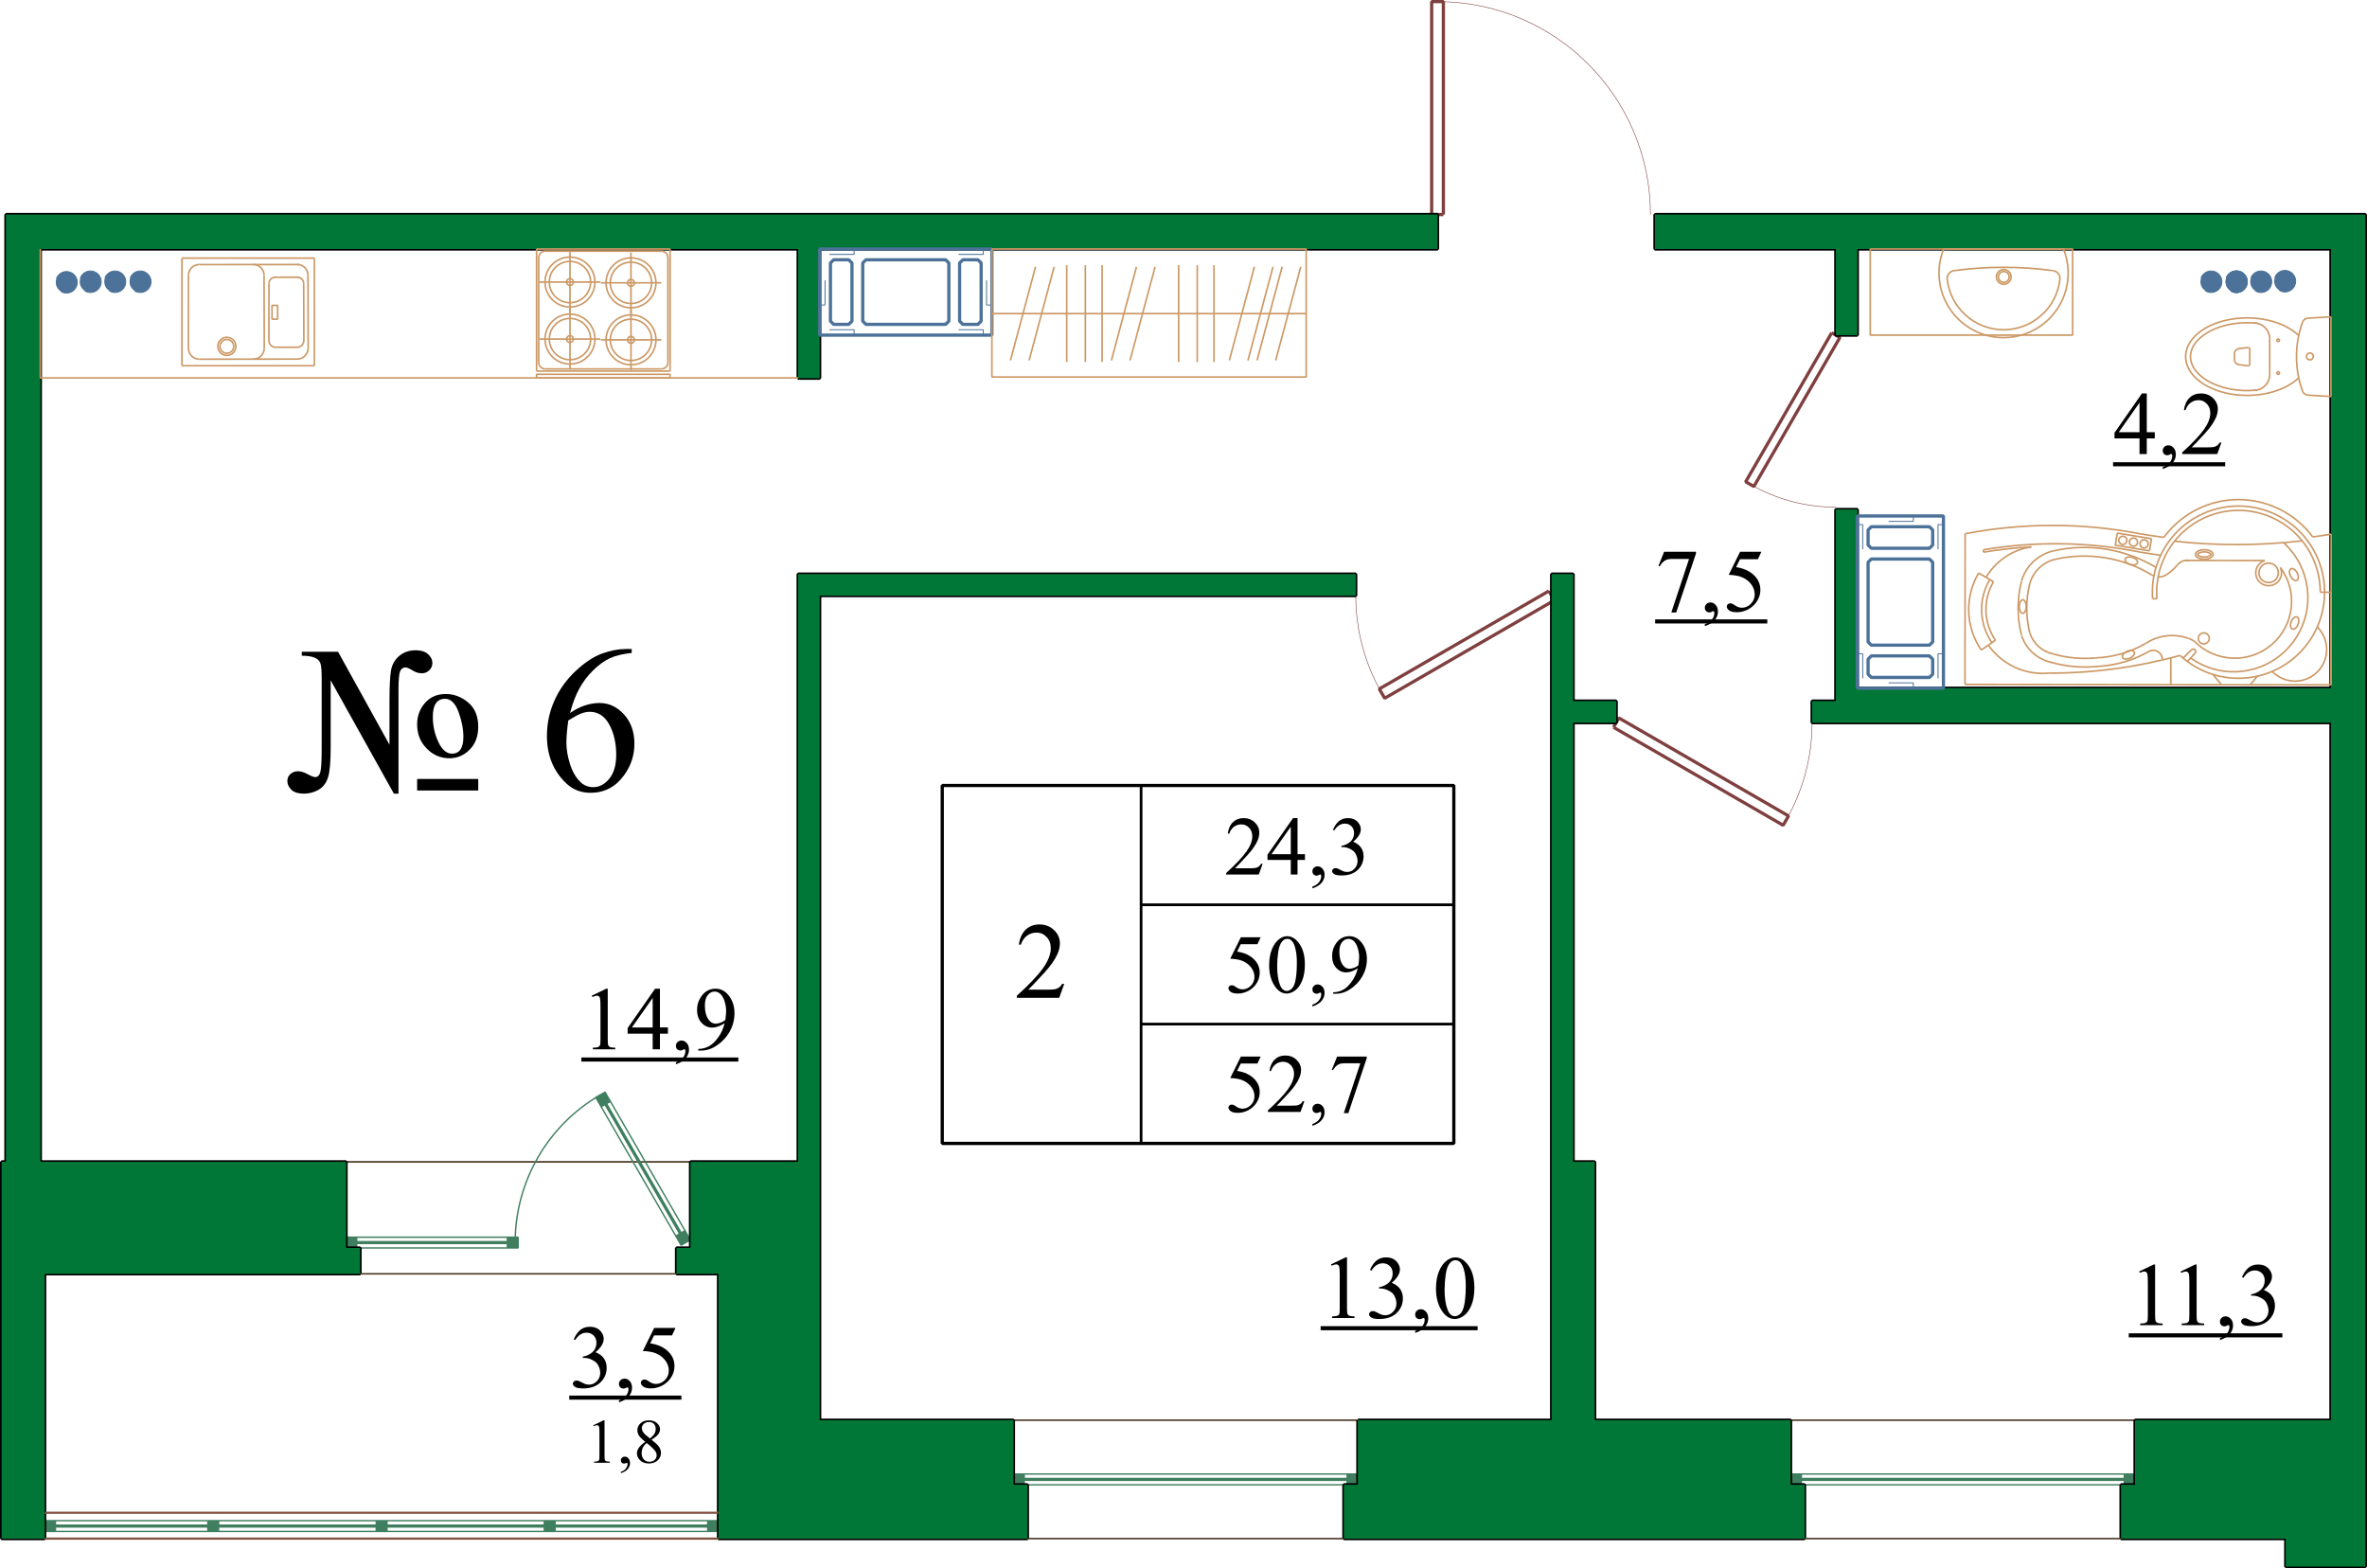 <?xml version="1.0" encoding="UTF-8"?>
<!DOCTYPE svg PUBLIC "-//W3C//DTD SVG 1.1//EN" "http://www.w3.org/Graphics/SVG/1.1/DTD/svg11.dtd">
<!-- Creator: CorelDRAW -->
<svg xmlns="http://www.w3.org/2000/svg" xml:space="preserve" width="100%" height="100%" version="1.1" style="shape-rendering:geometricPrecision; text-rendering:geometricPrecision; image-rendering:optimizeQuality; fill-rule:evenodd; clip-rule:evenodd"
viewBox="0 0 21989.98 14568.2"
 xmlns:xlink="http://www.w3.org/1999/xlink"
 xmlns:xodm="http://www.corel.com/coreldraw/odm/2003">
 <defs>
  <style type="text/css">
   <![CDATA[
    .str3 {stroke:#3F7F5F;stroke-width:13;stroke-linejoin:bevel;stroke-miterlimit:22.926}
    .str6 {stroke:black;stroke-width:30;stroke-linejoin:bevel;stroke-miterlimit:22.926}
    .str4 {stroke:#3F7F5F;stroke-width:30;stroke-linejoin:bevel;stroke-miterlimit:22.926}
    .str9 {stroke:#4C7299;stroke-width:30;stroke-linejoin:bevel;stroke-miterlimit:22.926}
    .str1 {stroke:#7F3F3F;stroke-width:30;stroke-linejoin:bevel;stroke-miterlimit:22.926}
    .str5 {stroke:black;stroke-width:25;stroke-linejoin:bevel;stroke-miterlimit:22.926}
    .str7 {stroke:#7F4F3F;stroke-width:20;stroke-linejoin:bevel;stroke-miterlimit:22.926}
    .str0 {stroke:#4C3926;stroke-width:15;stroke-linejoin:bevel;stroke-miterlimit:22.926}
    .str10 {stroke:#CC9966;stroke-width:15;stroke-linejoin:bevel;stroke-miterlimit:22.926}
    .str2 {stroke:#7F3F3F;stroke-width:5;stroke-linejoin:bevel;stroke-miterlimit:22.926}
    .str8 {stroke:#4C7299;stroke-width:9;stroke-linejoin:bevel;stroke-miterlimit:22.926;stroke-dasharray:279 135}
    .fil0 {fill:none}
    .fil3 {fill:black}
    .fil4 {fill:#007737}
    .fil1 {fill:#3F7F5F}
    .fil5 {fill:#4C7299}
    .fil2 {fill:black;fill-rule:nonzero}
   ]]>
  </style>
    <clipPath id="id0">
     <path d="M3213.61 11593.17l0 -100 0 0 100 0 0 0 0 100 0 0 -100 0z"/>
    </clipPath>
    <clipPath id="id1">
     <path d="M4813.61 11593.17l0 -100 0 0 -100 0 0 0 0 100 0 0 100 0z"/>
    </clipPath>
    <clipPath id="id2">
     <path d="M5535.45 10195.24l85.78 -49.53 0 0 49.52 85.78 0 0 -85.78 49.53 0 0 -49.52 -85.78z"/>
    </clipPath>
    <clipPath id="id3">
     <path d="M6327.84 11567.69l85.77 -49.52 0 0 -49.52 -85.78 0 0 -85.78 49.52 0 0 49.53 85.78z"/>
    </clipPath>
    <clipPath id="id4">
     <path d="M19834.96 13693.2l0 100 0 0 -100 0 0 0 0 -100 0 0 100 0z"/>
    </clipPath>
    <clipPath id="id5">
     <path d="M16634.96 13693.2l0 100 0 0 100 0 0 0 0 -100 0 0 -100 0z"/>
    </clipPath>
    <clipPath id="id6">
     <path d="M12615.02 13693.2l0 100 0 0 -100 0 0 0 0 -100 0 0 100 0z"/>
    </clipPath>
    <clipPath id="id7">
     <path d="M9415.02 13693.2l0 100 0 0 100 0 0 0 0 -100 0 0 -100 0z"/>
    </clipPath>
    <clipPath id="id8">
     <path d="M6674.95 14126.57l0 100 0 0 -100 0 0 0 0 -100 0 0 100 0z"/>
    </clipPath>
    <clipPath id="id9">
     <path d="M5056.62 14126.57l0 100 0 0 100 0 0 0 0 -100 0 0 -100 0z"/>
    </clipPath>
    <clipPath id="id10">
     <path d="M3495.64 14126.57l0 100 0 0 100 0 0 0 0 -100 0 0 -100 0z"/>
    </clipPath>
    <clipPath id="id11">
     <path d="M1930.98 14126.57l0 100 0 0 100 0 0 0 0 -100 0 0 -100 0z"/>
    </clipPath>
    <clipPath id="id12">
     <path d="M414.98 14126.57l0 100 0 0 100 0 0 0 0 -100 0 0 -100 0z"/>
    </clipPath>
    <clipPath id="id13">
     <path d="M940.27 2617.31c0,-55.23 -44.78,-100 -100,-100 -55.23,0 -100,44.77 -100,100 0,55.23 44.77,100 100,100 55.22,0 100,-44.77 100,-100z"/>
    </clipPath>
    <clipPath id="id14">
     <path d="M1168.43 2617.31c0,-55.23 -44.78,-100 -100,-100 -55.23,0 -100,44.77 -100,100 0,55.23 44.77,100 100,100 55.22,0 100,-44.77 100,-100z"/>
    </clipPath>
    <clipPath id="id15">
     <path d="M717.87 2622.54c0,-55.23 -44.77,-100 -100,-100 -55.23,0 -100,44.77 -100,100 0,55.22 44.77,100 100,100 55.23,0 100,-44.77 100,-100z"/>
    </clipPath>
    <clipPath id="id16">
     <path d="M1403.29 2617.31c0,-55.23 -44.78,-100 -100,-100 -55.23,0 -100,44.77 -100,100 0,55.23 44.77,100 100,100 55.22,0 100,-44.77 100,-100z"/>
    </clipPath>
    <clipPath id="id17">
     <path d="M21104.99 2617.33c0,-55.23 -44.77,-100 -100,-100 -55.23,0 -100,44.77 -100,100 0,55.23 44.77,100 100,100 55.23,0 100,-44.77 100,-100z"/>
    </clipPath>
    <clipPath id="id18">
     <path d="M20876.83 2617.33c0,-55.23 -44.77,-100 -100,-100 -55.23,0 -100,44.77 -100,100 0,55.23 44.77,100 100,100 55.23,0 100,-44.77 100,-100z"/>
    </clipPath>
    <clipPath id="id19">
     <path d="M21327.39 2612.1c0,-55.22 -44.78,-100 -100,-100 -55.23,0 -100,44.78 -100,100 0,55.23 44.77,100 100,100 55.22,0 100,-44.77 100,-99.99z"/>
    </clipPath>
    <clipPath id="id20">
     <path d="M20876.83 2617.35c0,-55.23 -44.77,-100 -100,-100 -55.23,0 -100,44.77 -100,100 0,55.23 44.77,100 100,100 55.23,0 100,-44.77 100,-100z"/>
    </clipPath>
    <clipPath id="id21">
     <path d="M20876.83 2617.35c0,-55.23 -44.77,-100 -100,-100 -55.23,0 -100,44.77 -100,100 0,55.23 44.77,100 100,100 55.23,0 100,-44.77 100,-100z"/>
    </clipPath>
    <clipPath id="id22">
     <path d="M20876.83 2617.35c0,-55.23 -44.77,-100 -100,-100 -55.23,0 -100,44.77 -100,100 0,55.23 44.77,100 100,100 55.23,0 100,-44.77 100,-100z"/>
    </clipPath>
    <clipPath id="id23">
     <path d="M20641.97 2617.35c0,-55.23 -44.77,-100 -100,-100 -55.23,0 -100,44.77 -100,100 0,55.23 44.77,100 100,100 55.23,0 100,-44.77 100,-100z"/>
    </clipPath>
 </defs>
 <g id="Слой_x0020_1">
  <line class="fil0 str0" x1="19834.96" y1="13193.2" x2="16634.96" y2= "13193.2" />
  <line class="fil0 str0" x1="9415.02" y1="13193.2" x2="12615.02" y2= "13193.2" />
  <line class="fil0 str0" x1="6414.99" y1="10793.19" x2="3214.99" y2= "10793.19" />
  <path class="fil0 str1" d="M13354.97 1993.21m54.36 0l-108.71 0 0.01 -1978.22 108.7 0.01 0 1978.21"/>
  <path class="fil0 str2" d="M15333.2 1993.21c0,-1092.54 -885.67,-1978.22 -1978.21,-1978.23"/>
  <path class="fil0 str1" d="M17054.98 3113.16m-38.03 -21.96l76.07 43.91 -799.13 1384.15 -76.07 -43.91 799.13 -1384.15"/>
  <path class="fil0 str2" d="M16255.85 4497.31c242.97,140.28 518.58,214.13 799.14,214.13"/>
  <path class="fil0 str1" d="M14414.99 5533.2m-25 -43.3l50 86.61 -1575.93 909.85 -50 -86.6 1575.93 -909.86"/>
  <path class="fil0 str2" d="M12595.25 5533.2c0,319.43 84.08,633.23 243.8,909.87"/>
  <path class="fil0 str1" d="M15014.99 6713.2m-25 43.3l50 -86.61 1575.93 909.86 -50 86.6 -1575.93 -909.85"/>
  <path class="fil0 str2" d="M16590.93 7623.06c159.72,-276.63 243.8,-590.43 243.8,-909.86"/>
  <line class="fil0 str3" x1="4713.61" y1="11593.17" x2="3313.61" y2= "11593.17" />
  <line class="fil0 str4" x1="4713.61" y1="11543.17" x2="3313.61" y2= "11543.17" />
  <line class="fil0 str3" x1="4713.61" y1="11493.17" x2="3313.61" y2= "11493.17" />
  <g>
   <polygon class="fil1" points="3213.61,11593.17 3213.61,11493.17 3213.61,11493.17 3313.61,11493.17 3313.61,11493.17 3313.61,11593.17 3313.61,11593.17 "/>
   <g style="clip-path:url(#id0)">
   </g>
  </g>
  <g>
   <polygon class="fil1" points="4813.61,11593.17 4813.61,11493.17 4813.61,11493.17 4713.61,11493.17 4713.61,11493.17 4713.61,11593.17 4713.61,11593.17 "/>
   <g style="clip-path:url(#id1)">
   </g>
  </g>
  <polygon class="fil0 str3" points="3213.61,11593.17 3213.61,11493.17 3313.61,11493.17 3313.61,11593.17 "/>
  <polygon class="fil0 str3" points="4813.61,11593.17 4813.61,11493.17 4713.61,11493.17 4713.61,11593.17 "/>
  <line class="fil0 str3" x1="6278.31" y1="11481.91" x2="5584.97" y2= "10281.02" />
  <line class="fil0 str4" x1="6321.2" y1="11457.15" x2="5627.86" y2= "10256.25" />
  <line class="fil0 str3" x1="6364.09" y1="11432.39" x2="5670.75" y2= "10231.49" />
  <g>
   <polygon class="fil1" points="5535.45,10195.24 5621.23,10145.71 5621.23,10145.71 5670.75,10231.49 5670.75,10231.49 5584.97,10281.02 5584.97,10281.02 "/>
   <g style="clip-path:url(#id2)">
   </g>
  </g>
  <g>
   <polygon class="fil1" points="6327.84,11567.69 6413.61,11518.17 6413.61,11518.17 6364.09,11432.39 6364.09,11432.39 6278.31,11481.91 6278.31,11481.91 "/>
   <g style="clip-path:url(#id3)">
   </g>
  </g>
  <polygon class="fil0 str3" points="5535.45,10195.24 5621.23,10145.71 5670.75,10231.49 5584.97,10281.02 "/>
  <polygon class="fil0 str3" points="6327.84,11567.69 6413.61,11518.17 6364.09,11432.39 6278.31,11481.91 "/>
  <path class="fil0 str3" d="M5578.34 10170.48c-490.33,283.09 -792.39,806.26 -792.39,1372.45"/>
  <line class="fil0 str3" x1="16734.96" y1="13693.19" x2="19734.96" y2= "13693.2" />
  <line class="fil0 str4" x1="16734.96" y1="13743.19" x2="19734.96" y2= "13743.2" />
  <line class="fil0 str3" x1="16734.96" y1="13793.19" x2="19734.96" y2= "13793.2" />
  <g>
   <polygon class="fil1" points="19834.96,13693.2 19834.96,13793.2 19834.96,13793.2 19734.96,13793.2 19734.96,13793.2 19734.96,13693.2 19734.96,13693.2 "/>
   <g style="clip-path:url(#id4)">
   </g>
  </g>
  <g>
   <polygon class="fil1" points="16634.96,13693.2 16634.96,13793.2 16634.96,13793.2 16734.96,13793.2 16734.96,13793.2 16734.96,13693.2 16734.96,13693.2 "/>
   <g style="clip-path:url(#id5)">
   </g>
  </g>
  <polygon class="fil0 str3" points="19834.96,13693.2 19834.96,13793.2 19734.96,13793.2 19734.96,13693.2 "/>
  <polygon class="fil0 str3" points="16634.96,13693.2 16634.96,13793.2 16734.96,13793.2 16734.96,13693.2 "/>
  <line class="fil0 str3" x1="9515.02" y1="13693.19" x2="12515.02" y2= "13693.2" />
  <line class="fil0 str4" x1="9515.02" y1="13743.19" x2="12515.02" y2= "13743.2" />
  <line class="fil0 str3" x1="9515.02" y1="13793.19" x2="12515.02" y2= "13793.2" />
  <g>
   <polygon class="fil1" points="12615.02,13693.2 12615.02,13793.2 12615.02,13793.2 12515.02,13793.2 12515.02,13793.2 12515.02,13693.2 12515.02,13693.2 "/>
   <g style="clip-path:url(#id6)">
   </g>
  </g>
  <g>
   <polygon class="fil1" points="9415.02,13693.2 9415.02,13793.2 9415.02,13793.2 9515.02,13793.2 9515.02,13793.2 9515.02,13693.2 9515.02,13693.2 "/>
   <g style="clip-path:url(#id7)">
   </g>
  </g>
  <polygon class="fil0 str3" points="12615.02,13693.2 12615.02,13793.2 12515.02,13793.2 12515.02,13693.2 "/>
  <polygon class="fil0 str3" points="9415.02,13693.2 9415.02,13793.2 9515.02,13793.2 9515.02,13693.2 "/>
  <line class="fil0 str3" x1="5156.62" y1="14126.57" x2="6574.95" y2= "14126.57" />
  <line class="fil0 str4" x1="5156.62" y1="14176.57" x2="6574.95" y2= "14176.57" />
  <line class="fil0 str3" x1="5156.62" y1="14226.57" x2="6574.95" y2= "14226.57" />
  <g>
   <polygon class="fil1" points="6674.95,14126.57 6674.95,14226.57 6674.95,14226.57 6574.95,14226.57 6574.95,14226.57 6574.95,14126.57 6574.95,14126.57 "/>
   <g style="clip-path:url(#id8)">
   </g>
  </g>
  <g>
   <polygon class="fil1" points="5056.62,14126.57 5056.62,14226.57 5056.62,14226.57 5156.62,14226.57 5156.62,14226.57 5156.62,14126.57 5156.62,14126.57 "/>
   <g style="clip-path:url(#id9)">
   </g>
  </g>
  <polygon class="fil0 str3" points="6674.95,14126.57 6674.95,14226.57 6574.95,14226.57 6574.95,14126.57 "/>
  <polygon class="fil0 str3" points="5056.62,14126.57 5056.62,14226.57 5156.62,14226.57 5156.62,14126.57 "/>
  <line class="fil0 str3" x1="3595.64" y1="14126.57" x2="5056.62" y2= "14126.57" />
  <line class="fil0 str4" x1="3595.64" y1="14176.57" x2="5056.62" y2= "14176.57" />
  <line class="fil0 str3" x1="3595.64" y1="14226.57" x2="5056.62" y2= "14226.57" />
  <g>
   <polygon class="fil1" points="3495.64,14126.57 3495.64,14226.57 3495.64,14226.57 3595.64,14226.57 3595.64,14226.57 3595.64,14126.57 3595.64,14126.57 "/>
   <g style="clip-path:url(#id10)">
   </g>
  </g>
  <polygon class="fil0 str3" points="3495.64,14126.57 3495.64,14226.57 3595.64,14226.57 3595.64,14126.57 "/>
  <line class="fil0 str3" x1="2030.98" y1="14126.57" x2="3495.64" y2= "14126.57" />
  <line class="fil0 str4" x1="2030.98" y1="14176.57" x2="3495.64" y2= "14176.57" />
  <line class="fil0 str3" x1="2030.98" y1="14226.57" x2="3495.64" y2= "14226.57" />
  <g>
   <polygon class="fil1" points="1930.98,14126.57 1930.98,14226.57 1930.98,14226.57 2030.98,14226.57 2030.98,14226.57 2030.98,14126.57 2030.98,14126.57 "/>
   <g style="clip-path:url(#id11)">
   </g>
  </g>
  <polygon class="fil0 str3" points="1930.98,14126.57 1930.98,14226.57 2030.98,14226.57 2030.98,14126.57 "/>
  <line class="fil0 str3" x1="514.98" y1="14126.57" x2="1930.98" y2= "14126.57" />
  <line class="fil0 str4" x1="514.98" y1="14176.57" x2="1930.98" y2= "14176.57" />
  <line class="fil0 str3" x1="514.98" y1="14226.57" x2="1930.98" y2= "14226.57" />
  <g>
   <polygon class="fil1" points="414.98,14126.57 414.98,14226.57 414.98,14226.57 514.98,14226.57 514.98,14226.57 514.98,14126.57 514.98,14126.57 "/>
   <g style="clip-path:url(#id12)">
   </g>
  </g>
  <polygon class="fil0 str3" points="414.98,14126.57 414.98,14226.57 514.98,14226.57 514.98,14126.57 "/>
  <path class="fil2" d="M3140.5 6054.27l478.01 864.3 0 -411.9c0,-133.19 4.86,-226.85 14.58,-280.97 10.05,-53.8 35.33,-98.19 76.48,-132.87 41.16,-34.67 92.36,-52.17 153.94,-52.17 47.96,0 85.55,11.99 112.77,35.97 27.23,23.98 40.84,51.52 40.84,82.31 0,25.28 -9.4,47.64 -27.87,66.76 -18.8,19.12 -42.78,28.84 -71.62,28.84 -27.87,0 -55.42,-8.42 -82.64,-25.27 -31.76,-19.45 -54.12,-29.17 -67.41,-29.17 -23.98,0 -40.83,12.31 -50.88,36.62 -9.72,24.31 -14.58,81.34 -14.58,170.79l0 965.09 -42.78 0 -587.22 -1052.27 0 619.95c0,138.06 -8.43,232.69 -25.6,283.89 -17.18,51.53 -46.34,89.12 -87.5,112.78 -41.48,23.66 -86.53,35.65 -135.14,35.65 -52.82,0 -91.71,-11.99 -116.67,-35.98 -24.95,-24.3 -37.59,-51.2 -37.59,-81.01 0,-27.23 9.72,-49.26 29.17,-65.79 19.12,-16.85 42.78,-25.28 70.65,-25.28 25.6,0 54.12,8.75 85.88,25.93 35.32,19.12 59.95,28.52 73.24,28.52 23.33,0 39.21,-15.88 47.63,-47.32 8.11,-31.76 12.32,-103.05 12.32,-213.89l0 -661.43c0,-70.97 -4.54,-117.32 -13.29,-138.7 -8.75,-21.39 -26.57,-37.92 -53.47,-48.94 -26.9,-11.02 -66.11,-16.85 -117.96,-17.5l0 -36.94 336.71 0zm1001.39 392.77c75.51,0 144.53,26.25 207.08,78.43 62.55,52.17 93.98,127.36 93.98,226.2 0,87.83 -26.57,158.8 -79.72,212.27 -53.15,53.47 -116.02,80.05 -187.96,80.05 -81.67,0 -151.99,-30.14 -211.3,-90.74 -59.31,-60.28 -88.8,-135.14 -88.8,-224.26 0,-76.48 24.31,-142.6 72.6,-198.34 48.61,-55.74 113.1,-83.61 194.12,-83.61zm-7.13 44.73c-75.84,0 -113.75,55.74 -113.75,167.22 0,82.96 17.17,160.74 51.2,233.33 34.03,72.59 76.16,108.89 126.71,108.89 70.65,0 105.98,-52.18 105.98,-156.85 0,-72.27 -14.91,-149.08 -45.05,-230.42 -29.82,-81.34 -71.62,-122.17 -125.09,-122.17zm-259.59 744.72l567.78 0 0 106.94 -567.78 0 0 -106.94z"/>
  <path id="_1" class="fil2" d="M5868.55 6028.99l0 36.94c-83.29,8.1 -151.34,24.63 -204.17,49.59 -52.82,24.95 -105,62.87 -156.2,114.07 -51.53,50.88 -94.31,107.92 -128.01,170.46 -33.7,62.87 -61.9,137.41 -84.58,223.61 90.74,-61.89 181.8,-93.01 273.52,-93.01 87.82,0 163.65,35.33 228.14,106.3 64.49,70.65 96.58,161.71 96.58,272.87 0,107.27 -32.41,205.46 -97.55,293.93 -78.42,107.27 -182.13,161.07 -311.11,161.07 -87.82,0 -162.68,-29.17 -223.93,-87.18 -120.24,-113.42 -180.19,-260.23 -180.19,-440.41 0,-115.05 23.01,-224.59 69.35,-328.29 46.02,-103.7 112.13,-195.74 197.69,-276.11 85.88,-80.05 167.87,-134.17 246.29,-162.04 78.43,-27.87 151.35,-41.8 219.08,-41.8l55.09 0zm-589.17 664.02c-11.66,85.56 -17.5,154.59 -17.5,207.09 0,60.92 11.35,126.71 33.71,198.01 22.36,71.29 55.74,127.68 99.81,169.49 32.09,29.81 71.3,44.72 117.32,44.72 54.77,0 104.02,-25.93 147.13,-77.78 43.1,-52.17 64.81,-126.06 64.81,-222.31 0,-108.24 -21.39,-201.9 -64.17,-281.3 -43.1,-79.07 -103.7,-118.61 -182.45,-118.61 -23.98,0 -49.91,5.19 -77.13,15.23 -27.54,10.05 -68.05,32.09 -121.53,65.46z"/>
  <path class="fil2" d="M12365.65 11745.54l134.86 -65 13.47 0 0 465.83c0,30.97 1.25,50.42 3.89,58.06 2.64,7.5 7.91,13.47 16.11,17.5 8.19,4.02 24.86,6.38 50,6.94l0 15 -208.33 0 0 -15c26.11,-0.56 42.91,-2.78 50.41,-6.81 7.64,-3.88 12.92,-9.16 15.97,-15.83 2.92,-6.67 4.45,-26.67 4.45,-59.86l0 -298.33c0,-40.14 -1.39,-65.97 -4.03,-77.36 -1.94,-8.75 -5.42,-15.14 -10.42,-19.17 -5.13,-4.03 -11.11,-6.11 -18.19,-6.11 -10.14,0 -24.17,4.17 -42.08,12.64l-6.11 -12.5z"/>
  <path id="_1_0" class="fil2" d="M12727.32 11797.21c15.69,-37.23 35.69,-65.98 59.72,-86.25 24.03,-20.28 54.03,-30.42 89.86,-30.42 44.3,0 78.19,14.3 101.8,43.05 17.92,21.39 26.95,44.31 26.95,68.75 0,40.14 -25.28,81.67 -75.83,124.45 34.02,13.33 59.72,32.22 77.22,56.94 17.36,24.59 26.11,53.61 26.11,86.95 0,47.77 -15.28,89.02 -45.7,124.02 -39.58,45.56 -97.08,68.34 -172.36,68.34 -37.22,0 -62.5,-4.59 -75.97,-13.89 -13.47,-9.17 -20.14,-19.17 -20.14,-29.72 0,-7.92 3.2,-14.73 9.59,-20.7 6.39,-5.97 14.02,-9.03 23.05,-9.03 6.81,0 13.75,1.11 20.84,3.34 4.58,1.39 15,6.39 31.38,15 16.25,8.61 27.64,13.75 33.89,15.41 10,3.06 20.84,4.59 32.22,4.59 27.78,0 51.81,-10.7 72.37,-32.23 20.55,-21.38 30.83,-46.8 30.83,-76.11 0,-21.38 -4.72,-42.36 -14.31,-62.63 -7.08,-15.28 -14.86,-26.81 -23.19,-34.59 -11.81,-10.83 -27.78,-20.69 -48.2,-29.58 -20.41,-8.75 -41.25,-13.2 -62.5,-13.2l-13.05 0 0 -12.5c21.53,-2.77 42.92,-10.41 64.58,-23.19 21.53,-12.78 37.22,-28.06 46.95,-45.97 9.86,-17.92 14.72,-37.5 14.72,-59.03 0,-27.92 -8.75,-50.42 -26.25,-67.64 -17.64,-17.22 -39.45,-25.83 -65.56,-25.83 -42.08,0 -77.22,22.78 -105.55,68.19l-13.47 -6.52z"/>
  <path id="_2" class="fil2" d="M13147.32 12382.2l0 -17.91c28.06,-9.17 49.86,-23.61 65.28,-42.92 15.41,-19.44 23.05,-40 23.05,-61.81 0,-5.13 -1.25,-9.44 -3.75,-12.91 -1.8,-2.5 -3.75,-3.75 -5.69,-3.75 -2.92,0 -9.45,2.78 -19.58,8.19 -4.87,2.36 -10.14,3.61 -15.56,3.61 -13.33,0 -24.03,-3.89 -31.94,-11.8 -7.92,-7.78 -11.81,-18.61 -11.81,-32.36 0,-13.34 5.14,-24.73 15.28,-34.17 10.28,-9.44 22.64,-14.17 37.36,-14.17 18.05,0 34.03,7.78 48.05,23.34 14.03,15.69 20.98,36.25 20.98,62.08 0,27.92 -9.73,53.89 -29.17,77.92 -19.44,23.89 -50.28,42.77 -92.5,56.66z"/>
  <path id="_3" class="fil2" d="M13340.65 11970.82c0,-62.92 9.44,-116.95 28.47,-162.36 19.03,-45.42 44.17,-79.31 75.7,-101.53 24.3,-17.64 49.58,-26.39 75.55,-26.39 42.36,0 80.28,21.53 113.89,64.58 42.08,53.47 63.06,125.83 63.06,217.22 0,63.89 -9.17,118.34 -27.64,163.06 -18.48,44.72 -41.95,77.08 -70.56,97.36 -28.61,20.14 -56.25,30.28 -82.78,30.28 -52.64,0 -96.38,-30.98 -131.38,-93.06 -29.59,-52.36 -44.31,-115.41 -44.31,-189.16zm80 10c0,75.83 9.31,137.77 27.92,185.83 15.41,40.41 38.47,60.55 69.02,60.55 14.59,0 29.73,-6.52 45.42,-19.72 15.69,-13.19 27.5,-35.14 35.69,-66.11 12.37,-46.53 18.62,-112.36 18.62,-197.08 0,-62.92 -6.53,-115.42 -19.45,-157.36 -9.72,-31.25 -22.36,-53.34 -37.78,-66.25 -10.97,-9.03 -24.44,-13.47 -40.14,-13.47 -18.33,0 -34.72,8.33 -49.02,24.86 -19.45,22.5 -32.78,57.77 -39.72,106.11 -7.09,48.19 -10.56,95.69 -10.56,142.64z"/>
  <polygon id="_4" class="fil3" points="12268.98,12319.63 13727.32,12319.63 13727.32,12357.51 12268.98,12357.51 "/>
  <path class="fil2" d="M19873.14 11811.84l134.86 -65 13.47 0 0 465.83c0,30.97 1.25,50.42 3.89,58.06 2.64,7.5 7.91,13.47 16.11,17.5 8.19,4.02 24.86,6.38 50,6.94l0 15 -208.33 0 0 -15c26.11,-0.56 42.91,-2.78 50.41,-6.81 7.64,-3.88 12.92,-9.16 15.97,-15.83 2.92,-6.67 4.45,-26.67 4.45,-59.86l0 -298.33c0,-40.14 -1.39,-65.97 -4.03,-77.36 -1.94,-8.75 -5.42,-15.14 -10.42,-19.17 -5.13,-4.03 -11.11,-6.11 -18.19,-6.11 -10.14,0 -24.17,4.17 -42.08,12.64l-6.11 -12.5z"/>
  <path id="_1_1" class="fil2" d="M20258.83 11811.84l134.86 -65 13.47 0 0 465.83c0,30.97 1.25,50.42 3.89,58.06 2.64,7.5 7.91,13.47 16.11,17.5 8.19,4.02 24.86,6.38 50,6.94l0 15 -208.33 0 0 -15c26.11,-0.56 42.91,-2.78 50.41,-6.81 7.64,-3.88 12.92,-9.16 15.97,-15.83 2.92,-6.67 4.45,-26.67 4.45,-59.86l0 -298.33c0,-40.14 -1.39,-65.97 -4.03,-77.36 -1.94,-8.75 -5.42,-15.14 -10.42,-19.17 -5.13,-4.03 -11.11,-6.11 -18.19,-6.11 -10.14,0 -24.17,4.17 -42.08,12.64l-6.11 -12.5z"/>
  <path id="_2_2" class="fil2" d="M20623.83 12448.5l0 -17.91c28.06,-9.17 49.86,-23.61 65.28,-42.92 15.41,-19.44 23.05,-40 23.05,-61.81 0,-5.13 -1.25,-9.44 -3.75,-12.91 -1.8,-2.5 -3.75,-3.75 -5.69,-3.75 -2.92,0 -9.45,2.78 -19.58,8.19 -4.87,2.36 -10.14,3.61 -15.56,3.61 -13.33,0 -24.03,-3.89 -31.94,-11.8 -7.92,-7.78 -11.81,-18.61 -11.81,-32.36 0,-13.34 5.14,-24.73 15.28,-34.17 10.28,-9.44 22.64,-14.17 37.36,-14.17 18.05,0 34.03,7.78 48.05,23.34 14.03,15.69 20.98,36.25 20.98,62.08 0,27.92 -9.73,53.89 -29.17,77.92 -19.44,23.89 -50.28,42.77 -92.5,56.66z"/>
  <path id="_3_3" class="fil2" d="M20828.83 11863.51c15.69,-37.23 35.69,-65.98 59.72,-86.25 24.03,-20.28 54.03,-30.42 89.86,-30.42 44.3,0 78.19,14.3 101.8,43.05 17.92,21.39 26.95,44.31 26.95,68.75 0,40.14 -25.28,81.67 -75.83,124.45 34.02,13.33 59.72,32.22 77.22,56.94 17.36,24.59 26.11,53.61 26.11,86.95 0,47.77 -15.28,89.02 -45.7,124.02 -39.58,45.56 -97.08,68.34 -172.36,68.34 -37.22,0 -62.5,-4.59 -75.97,-13.89 -13.47,-9.17 -20.14,-19.17 -20.14,-29.72 0,-7.92 3.2,-14.73 9.59,-20.7 6.39,-5.97 14.02,-9.03 23.05,-9.03 6.81,0 13.75,1.11 20.84,3.34 4.58,1.39 15,6.39 31.38,15 16.25,8.61 27.64,13.75 33.89,15.41 10,3.06 20.84,4.59 32.22,4.59 27.78,0 51.81,-10.7 72.37,-32.23 20.55,-21.38 30.83,-46.8 30.83,-76.11 0,-21.38 -4.72,-42.36 -14.31,-62.63 -7.08,-15.28 -14.86,-26.81 -23.19,-34.59 -11.81,-10.83 -27.78,-20.69 -48.2,-29.58 -20.41,-8.75 -41.25,-13.2 -62.5,-13.2l-13.05 0 0 -12.5c21.53,-2.77 42.92,-10.41 64.58,-23.19 21.53,-12.78 37.22,-28.06 46.95,-45.97 9.86,-17.92 14.72,-37.5 14.72,-59.03 0,-27.92 -8.75,-50.42 -26.25,-67.64 -17.64,-17.22 -39.45,-25.83 -65.56,-25.83 -42.08,0 -77.22,22.78 -105.55,68.19l-13.47 -6.52z"/>
  <polygon id="_4_4" class="fil3" points="19776.47,12385.93 21203.83,12385.93 21203.83,12423.81 19776.47,12423.81 "/>
  <path class="fil2" d="M15460.16 5125.67l295.84 0 0 15.97 -183.34 548.2 -45.69 0 164.86 -497.5 -151.81 0c-30.69,0 -52.5,3.61 -65.55,10.97 -22.78,12.5 -41.11,31.81 -55,57.78l-11.81 -4.45 52.5 -130.97z"/>
  <path id="_1_5" class="fil2" d="M15838.5 5816.5l0 -17.91c28.06,-9.17 49.86,-23.61 65.28,-42.92 15.41,-19.44 23.05,-40 23.05,-61.81 0,-5.13 -1.25,-9.44 -3.75,-12.91 -1.8,-2.5 -3.75,-3.75 -5.69,-3.75 -2.92,0 -9.45,2.78 -19.58,8.19 -4.87,2.36 -10.14,3.61 -15.56,3.61 -13.33,0 -24.03,-3.89 -31.94,-11.8 -7.92,-7.78 -11.81,-18.61 -11.81,-32.36 0,-13.34 5.14,-24.73 15.28,-34.17 10.28,-9.44 22.64,-14.17 37.36,-14.17 18.05,0 34.03,7.78 48.05,23.34 14.03,15.69 20.98,36.25 20.98,62.08 0,27.92 -9.73,53.89 -29.17,77.92 -19.44,23.89 -50.28,42.77 -92.5,56.66z"/>
  <path id="_2_6" class="fil2" d="M16363.5 5125.67l-31.81 69.17 -166.67 0 -36.52 73.89c72.77,10.69 130,37.36 171.94,80.27 35.97,36.95 53.89,80.28 53.89,130.28 0,29.03 -5.83,55.97 -17.64,80.56 -11.81,24.72 -26.67,45.83 -44.58,63.19 -17.78,17.36 -37.78,31.39 -59.73,41.95 -31.11,14.86 -63.05,22.36 -95.83,22.36 -33.05,0 -57.08,-5.56 -72.22,-16.81 -15,-11.11 -22.5,-23.47 -22.5,-36.94 0,-7.5 3.06,-14.17 9.31,-20 6.25,-5.84 14.16,-8.61 23.61,-8.61 6.94,0 13.19,0.97 18.47,3.19 5.28,2.08 14.17,7.64 26.94,16.53 20.28,14.03 40.97,20.97 61.81,20.97 31.66,0 59.58,-12.08 83.61,-36.11 23.89,-24.03 35.97,-53.33 35.97,-87.92 0,-33.33 -10.69,-64.58 -32.08,-93.47 -21.53,-29.03 -50.97,-51.39 -88.75,-67.08 -29.45,-12.22 -69.72,-19.31 -120.7,-21.25l105.84 -214.17 197.64 0z"/>
  <polygon id="_3_7" class="fil3" points="15376.83,5753.93 16418.5,5753.93 16418.5,5791.81 15376.83,5791.81 "/>
  <path class="fil2" d="M20018.33 4014.84l0 57.5 -74.17 0 0 145.83 -67.5 0 0 -145.83 -232.5 0 0 -51.81 255 -365.69 45 0 0 360 74.17 0zm-141.67 0l0 -274.17 -192.77 274.17 192.77 0z"/>
  <path id="_1_8" class="fil2" d="M20092.5 4356.5l0 -17.91c28.06,-9.17 49.86,-23.61 65.28,-42.92 15.41,-19.44 23.05,-40 23.05,-61.81 0,-5.13 -1.25,-9.44 -3.75,-12.91 -1.8,-2.5 -3.75,-3.75 -5.69,-3.75 -2.92,0 -9.45,2.78 -19.58,8.19 -4.87,2.36 -10.14,3.61 -15.56,3.61 -13.33,0 -24.03,-3.89 -31.94,-11.8 -7.92,-7.78 -11.81,-18.61 -11.81,-32.36 0,-13.34 5.14,-24.73 15.28,-34.17 10.28,-9.44 22.64,-14.17 37.36,-14.17 18.05,0 34.03,7.78 48.05,23.34 14.03,15.69 20.98,36.25 20.98,62.08 0,27.92 -9.73,53.89 -29.17,77.92 -19.44,23.89 -50.28,42.77 -92.5,56.66z"/>
  <path id="_2_9" class="fil2" d="M20637.5 4110.95l-38.62 107.22 -325.55 0 0 -15.28c95.83,-87.36 163.19,-158.61 202.22,-213.89 39.03,-55.27 58.61,-105.83 58.61,-151.66 0,-35 -10.69,-63.75 -32.22,-86.25 -21.39,-22.5 -46.94,-33.75 -76.81,-33.75 -27.22,0 -51.52,7.78 -73.05,23.47 -21.67,15.7 -37.5,38.75 -47.92,69.03l-15 0c6.81,-49.86 24.31,-88.2 52.36,-115 28.06,-26.67 63.2,-40 105.42,-40 44.72,0 82.22,14.44 112.22,43.19 30,28.75 45,62.64 45,101.81 0,27.91 -6.53,55.97 -19.58,83.89 -20,43.89 -52.64,90.41 -97.64,139.58 -67.64,73.61 -109.3,117.78 -125.28,132.36l142.64 0c29.03,0 49.45,-1.11 61.11,-3.19 11.67,-2.23 22.22,-6.67 31.67,-13.34 9.44,-6.53 17.64,-15.97 24.58,-28.19l15.84 0z"/>
  <polygon id="_3_10" class="fil3" points="19630.83,4293.93 20672.5,4293.93 20672.5,4331.81 19630.83,4331.81 "/>
  <path class="fil2" d="M5497.65 9249.54l134.86 -65 13.47 0 0 465.83c0,30.97 1.25,50.42 3.89,58.06 2.64,7.5 7.91,13.47 16.11,17.5 8.19,4.02 24.86,6.38 50,6.94l0 15 -208.33 0 0 -15c26.11,-0.56 42.91,-2.78 50.41,-6.81 7.64,-3.88 12.92,-9.16 15.97,-15.83 2.92,-6.67 4.45,-26.67 4.45,-59.86l0 -298.33c0,-40.14 -1.39,-65.97 -4.03,-77.36 -1.94,-8.75 -5.42,-15.14 -10.42,-19.17 -5.13,-4.03 -11.11,-6.11 -18.19,-6.11 -10.14,0 -24.17,4.17 -42.08,12.64l-6.11 -12.5z"/>
  <path id="_1_11" class="fil2" d="M6205.15 9544.54l0 57.5 -74.17 0 0 145.83 -67.5 0 0 -145.83 -232.5 0 0 -51.81 255 -365.69 45 0 0 360 74.17 0zm-141.67 0l0 -274.17 -192.77 274.17 192.77 0z"/>
  <path id="_2_12" class="fil2" d="M6279.32 9886.2l0 -17.91c28.06,-9.17 49.86,-23.61 65.28,-42.92 15.41,-19.44 23.05,-40 23.05,-61.81 0,-5.13 -1.25,-9.44 -3.75,-12.91 -1.8,-2.5 -3.75,-3.75 -5.69,-3.75 -2.92,0 -9.45,2.78 -19.58,8.19 -4.87,2.36 -10.14,3.61 -15.56,3.61 -13.33,0 -24.03,-3.89 -31.94,-11.8 -7.92,-7.78 -11.81,-18.61 -11.81,-32.36 0,-13.34 5.14,-24.73 15.28,-34.17 10.28,-9.44 22.64,-14.17 37.36,-14.17 18.05,0 34.03,7.78 48.05,23.34 14.03,15.69 20.98,36.25 20.98,62.08 0,27.92 -9.73,53.89 -29.17,77.92 -19.44,23.89 -50.28,42.77 -92.5,56.66z"/>
  <path id="_3_13" class="fil2" d="M6486.82 9759.54l0 -15c35.14,-0.56 67.91,-8.75 98.19,-24.73 30.42,-15.97 59.58,-43.88 87.92,-83.61 28.33,-39.86 47.91,-83.47 59.02,-130.69 -42.36,27.08 -80.83,40.69 -115.13,40.69 -38.75,0 -71.81,-15 -99.45,-44.86 -27.64,-30 -41.39,-69.72 -41.39,-119.3 0,-48.2 13.89,-91.11 41.53,-128.89 33.2,-45.69 76.81,-68.61 130.42,-68.61 45.27,0 84.02,18.75 116.25,56.25 39.58,46.39 59.3,103.61 59.3,171.8 0,61.39 -15,118.61 -45.14,171.67 -30.14,53.05 -71.94,97.08 -125.69,132.08 -43.61,28.75 -91.11,43.2 -142.64,43.2l-23.19 0zm251.66 -284.17c5,-35.14 7.5,-63.33 7.5,-84.58 0,-26.25 -4.44,-54.59 -13.33,-85.14 -9.03,-30.42 -21.67,-53.75 -37.92,-70 -16.39,-16.25 -35,-24.44 -55.83,-24.44 -24.03,0 -45.14,10.83 -63.19,32.5 -18.2,21.66 -27.23,53.88 -27.23,96.8 0,57.08 12.09,101.81 36.11,134.03 17.5,23.33 39.17,35 64.73,35 12.5,0 27.22,-2.92 44.16,-8.89 17.09,-5.97 32.09,-14.45 45,-25.28z"/>
  <polygon id="_4_14" class="fil3" points="5400.98,9823.63 6859.32,9823.63 6859.32,9861.51 5400.98,9861.51 "/>
  <path class="fil2" d="M5330.25 12441.95c15.69,-37.23 35.69,-65.98 59.72,-86.25 24.03,-20.28 54.03,-30.42 89.86,-30.42 44.3,0 78.19,14.3 101.8,43.05 17.92,21.39 26.95,44.31 26.95,68.75 0,40.14 -25.28,81.67 -75.83,124.45 34.02,13.33 59.72,32.22 77.22,56.94 17.36,24.59 26.11,53.61 26.11,86.95 0,47.77 -15.28,89.02 -45.7,124.02 -39.58,45.56 -97.08,68.34 -172.36,68.34 -37.22,0 -62.5,-4.59 -75.97,-13.89 -13.47,-9.17 -20.14,-19.17 -20.14,-29.72 0,-7.92 3.2,-14.73 9.59,-20.7 6.39,-5.97 14.02,-9.03 23.05,-9.03 6.81,0 13.75,1.11 20.84,3.34 4.58,1.39 15,6.39 31.38,15 16.25,8.61 27.64,13.75 33.89,15.41 10,3.06 20.84,4.59 32.22,4.59 27.78,0 51.81,-10.7 72.37,-32.23 20.55,-21.38 30.83,-46.8 30.83,-76.11 0,-21.38 -4.72,-42.36 -14.31,-62.63 -7.08,-15.28 -14.86,-26.81 -23.19,-34.59 -11.81,-10.83 -27.78,-20.69 -48.2,-29.58 -20.41,-8.75 -41.25,-13.2 -62.5,-13.2l-13.05 0 0 -12.5c21.53,-2.77 42.92,-10.41 64.58,-23.19 21.53,-12.78 37.22,-28.06 46.95,-45.97 9.86,-17.92 14.72,-37.5 14.72,-59.03 0,-27.92 -8.75,-50.42 -26.25,-67.64 -17.64,-17.22 -39.45,-25.83 -65.56,-25.83 -42.08,0 -77.22,22.78 -105.55,68.19l-13.47 -6.52z"/>
  <path id="_1_15" class="fil2" d="M5750.25 13026.94l0 -17.91c28.06,-9.17 49.86,-23.61 65.28,-42.92 15.41,-19.44 23.05,-40 23.05,-61.81 0,-5.13 -1.25,-9.44 -3.75,-12.91 -1.8,-2.5 -3.75,-3.75 -5.69,-3.75 -2.92,0 -9.45,2.78 -19.58,8.19 -4.87,2.36 -10.14,3.61 -15.56,3.61 -13.33,0 -24.03,-3.89 -31.94,-11.8 -7.92,-7.78 -11.81,-18.61 -11.81,-32.36 0,-13.34 5.14,-24.73 15.28,-34.17 10.28,-9.44 22.64,-14.17 37.36,-14.17 18.05,0 34.03,7.78 48.05,23.34 14.03,15.69 20.98,36.25 20.98,62.08 0,27.92 -9.73,53.89 -29.17,77.92 -19.44,23.89 -50.28,42.77 -92.5,56.66z"/>
  <path id="_2_16" class="fil2" d="M6275.25 12336.11l-31.81 69.17 -166.67 0 -36.52 73.89c72.77,10.69 130,37.36 171.94,80.27 35.97,36.95 53.89,80.28 53.89,130.28 0,29.03 -5.83,55.97 -17.64,80.56 -11.81,24.72 -26.67,45.83 -44.58,63.19 -17.78,17.36 -37.78,31.39 -59.73,41.95 -31.11,14.86 -63.05,22.36 -95.83,22.36 -33.05,0 -57.08,-5.56 -72.22,-16.81 -15,-11.11 -22.5,-23.47 -22.5,-36.94 0,-7.5 3.06,-14.17 9.31,-20 6.25,-5.84 14.16,-8.61 23.61,-8.61 6.94,0 13.19,0.97 18.47,3.19 5.28,2.08 14.17,7.64 26.94,16.53 20.28,14.03 40.97,20.97 61.81,20.97 31.66,0 59.58,-12.08 83.61,-36.11 23.89,-24.03 35.97,-53.33 35.97,-87.92 0,-33.33 -10.69,-64.58 -32.08,-93.47 -21.53,-29.03 -50.97,-51.39 -88.75,-67.08 -29.45,-12.22 -69.72,-19.31 -120.7,-21.25l105.84 -214.17 197.64 0z"/>
  <path id="_3_17" class="fil2" d="M5512.51 13239.9l94.4 -45.5 9.43 0 0 326.08c0,21.68 0.87,35.29 2.72,40.64 1.85,5.25 5.54,9.43 11.28,12.25 5.74,2.82 17.4,4.47 35,4.86l0 10.5 -145.83 0 0 -10.5c18.27,-0.39 30.04,-1.94 35.29,-4.76 5.34,-2.73 9.04,-6.42 11.18,-11.09 2.04,-4.66 3.11,-18.66 3.11,-41.9l0 -208.83c0,-28.1 -0.97,-46.18 -2.82,-54.15 -1.36,-6.13 -3.79,-10.6 -7.29,-13.42 -3.6,-2.82 -7.78,-4.28 -12.74,-4.28 -7.09,0 -16.91,2.92 -29.46,8.85l-4.27 -8.75z"/>
  <path id="_4_18" class="fil2" d="M5768 13685.56l0 -12.54c19.64,-6.42 34.9,-16.53 45.69,-30.04 10.8,-13.61 16.14,-28 16.14,-43.26 0,-3.6 -0.87,-6.62 -2.62,-9.05 -1.27,-1.75 -2.63,-2.62 -3.99,-2.62 -2.04,0 -6.61,1.94 -13.71,5.74 -3.4,1.65 -7.09,2.52 -10.89,2.52 -9.33,0 -16.81,-2.72 -22.36,-8.26 -5.54,-5.44 -8.26,-13.03 -8.26,-22.65 0,-9.34 3.6,-17.31 10.69,-23.92 7.2,-6.61 15.85,-9.92 26.16,-9.92 12.64,0 23.82,5.45 33.64,16.34 9.81,10.98 14.68,25.37 14.68,43.45 0,19.55 -6.81,37.73 -20.42,54.55 -13.61,16.72 -35.19,29.94 -64.75,39.66z"/>
  <path id="_5" class="fil2" d="M5994.23 13394c-30.82,-25.09 -50.65,-45.21 -59.5,-60.38 -8.84,-15.17 -13.32,-30.92 -13.32,-47.25 0,-25.08 9.73,-46.67 29.17,-64.75 19.44,-18.18 45.21,-27.22 77.39,-27.22 31.3,0 56.39,8.46 75.44,25.37 19.06,16.82 28.59,36.07 28.59,57.75 0,14.39 -5.16,29.17 -15.37,44.14 -10.3,14.97 -31.69,32.67 -64.16,52.89 33.54,25.86 55.71,46.18 66.59,60.96 14.49,19.35 21.69,39.76 21.69,61.15 0,27.13 -10.41,50.36 -31.12,69.61 -20.8,19.25 -48.02,28.88 -81.76,28.88 -36.75,0 -65.43,-11.48 -85.94,-34.42 -16.43,-18.37 -24.6,-38.5 -24.6,-60.37 0,-17.02 5.74,-33.93 17.31,-50.75 11.47,-16.82 31.4,-35.3 59.59,-55.61zm44.82 -30.53c22.95,-20.61 37.43,-36.85 43.56,-48.81 6.12,-11.86 9.14,-25.37 9.14,-40.44 0,-20.03 -5.64,-35.68 -16.92,-47.06 -11.28,-11.37 -26.64,-17.01 -46.08,-17.01 -19.55,0 -35.39,5.64 -47.55,16.92 -12.25,11.18 -18.37,24.4 -18.37,39.47 0,9.91 2.53,19.83 7.58,29.75 5.06,9.91 12.25,19.34 21.68,28.29l46.96 38.89zm-31.4 41.41c-15.85,13.23 -27.52,27.61 -35.2,43.27 -7.58,15.55 -11.37,32.47 -11.37,50.65 0,24.4 6.71,43.94 20.12,58.62 13.42,14.69 30.53,21.98 51.34,21.98 20.51,0 37.04,-5.74 49.39,-17.31 12.34,-11.57 18.57,-25.57 18.57,-42 0,-13.61 -3.6,-25.86 -10.89,-36.65 -13.52,-20.03 -40.84,-46.28 -81.96,-78.56z"/>
  <polygon id="_6" class="fil3" points="5288.58,12964.37 6330.25,12964.37 6330.25,13002.25 5288.58,13002.25 "/>
  <polygon id="_7" class="fil3" points="6330.25,12964.37 6330.25,12964.37 6330.25,13002.25 6330.25,13002.25 "/>
  <polygon id="_8" class="fil3" points="5444.84,13664.49 5444.84,13664.49 5444.84,13702.37 5444.84,13702.37 "/>
  <path class="fil2" d="M11711.66 9815.32l-29.6 64.37 -155.1 0 -33.99 68.76c67.72,9.95 120.97,34.77 160.01,74.71 33.47,34.38 50.15,74.7 50.15,121.23 0,27.02 -5.43,52.09 -16.42,74.97 -10.98,23.01 -24.81,42.65 -41.49,58.81 -16.54,16.15 -35.15,29.21 -55.57,39.03 -28.96,13.83 -58.68,20.81 -89.19,20.81 -30.76,0 -53.12,-5.17 -67.21,-15.64 -13.96,-10.34 -20.94,-21.84 -20.94,-34.38 0,-6.98 2.85,-13.18 8.66,-18.61 5.82,-5.43 13.19,-8.01 21.98,-8.01 6.46,0 12.28,0.9 17.19,2.97 4.91,1.94 13.18,7.11 25.07,15.38 18.87,13.05 38.13,19.52 57.52,19.52 29.47,0 55.45,-11.25 77.81,-33.61 22.23,-22.36 33.47,-49.63 33.47,-81.81 0,-31.02 -9.95,-60.11 -29.86,-86.99 -20.03,-27.01 -47.43,-47.82 -82.59,-62.43 -27.4,-11.37 -64.88,-17.96 -112.31,-19.77l98.48 -199.31 183.93 0z"/>
  <path id="_1_19" class="fil2" d="M12118.02 10229.7l-35.93 99.78 -302.96 0 0 -14.22c89.18,-81.3 151.86,-147.6 188.18,-199.04 36.32,-51.44 54.55,-98.49 54.55,-141.14 0,-32.57 -9.96,-59.33 -29.99,-80.27 -19.9,-20.94 -43.69,-31.41 -71.47,-31.41 -25.34,0 -47.96,7.24 -67.99,21.85 -20.16,14.6 -34.9,36.06 -44.59,64.23l-13.96 0c6.33,-46.4 22.62,-82.07 48.73,-107.01 26.11,-24.82 58.81,-37.23 98.1,-37.23 41.62,0 76.51,13.44 104.43,40.2 27.92,26.75 41.88,58.29 41.88,94.74 0,25.98 -6.08,52.09 -18.23,78.07 -18.61,40.84 -48.98,84.14 -90.86,129.89 -62.94,68.5 -101.72,109.61 -116.58,123.18l132.74 0c27.01,0 46.01,-1.04 56.87,-2.98 10.86,-2.06 20.68,-6.2 29.47,-12.4 8.79,-6.08 16.41,-14.87 22.87,-26.24l14.74 0z"/>
  <path id="_2_20" class="fil2" d="M12192.47 10458.21l0 -16.67c26.11,-8.53 46.4,-21.97 60.74,-39.94 14.35,-18.09 21.46,-37.22 21.46,-57.51 0,-4.79 -1.16,-8.79 -3.49,-12.02 -1.68,-2.33 -3.49,-3.49 -5.3,-3.49 -2.71,0 -8.79,2.58 -18.22,7.62 -4.53,2.2 -9.44,3.36 -14.48,3.36 -12.41,0 -22.36,-3.62 -29.73,-10.98 -7.36,-7.24 -10.98,-17.32 -10.98,-30.12 0,-12.41 4.78,-23.01 14.21,-31.8 9.57,-8.78 21.07,-13.18 34.77,-13.18 16.81,0 31.67,7.24 44.72,21.71 13.06,14.61 19.52,33.74 19.52,57.78 0,25.98 -9.05,50.15 -27.14,72.51 -18.1,22.23 -46.79,39.81 -86.08,52.73z"/>
  <path id="_3_21" class="fil2" d="M12422.02 9815.32l275.3 0 0 14.87 -170.61 510.15 -42.52 0 153.42 -462.98 -141.27 0c-28.57,0 -48.86,3.36 -61.01,10.21 -21.19,11.64 -38.26,29.6 -51.18,53.77l-10.99 -4.13 48.86 -121.89z"/>
  <line class="fil0 str5" x1="10600.96" y1="10622.03" x2="10600.96" y2= "7296.78" />
  <polygon class="fil0 str6" points="8753.6,10622.03 13506.36,10622.03 13506.36,7296.78 8753.6,7296.78 "/>
  <path class="fil2" d="M9886.98 9139.61l-46.71 129.72 -393.86 0 0 -18.48c115.94,-105.69 197.43,-191.89 244.65,-258.76 47.21,-66.88 70.91,-128.04 70.91,-183.49 0,-42.34 -12.94,-77.12 -38.99,-104.34 -25.87,-27.22 -56.79,-40.83 -92.92,-40.83 -32.93,0 -62.33,9.41 -88.38,28.39 -26.21,18.99 -45.36,46.88 -57.97,83.51l-18.14 0c8.23,-60.32 29.4,-106.7 63.34,-139.12 33.94,-32.27 76.45,-48.4 127.53,-48.4 54.11,0 99.48,17.48 135.77,52.26 36.29,34.78 54.44,75.78 54.44,123.16 0,33.78 -7.9,67.72 -23.69,101.49 -24.2,53.1 -63.68,109.39 -118.12,168.87 -81.83,89.05 -132.24,142.49 -151.56,160.13l172.56 0c35.12,0 59.82,-1.35 73.93,-3.87 14.12,-2.69 26.89,-8.06 38.31,-16.13 11.43,-7.89 21.34,-19.32 29.74,-34.11l19.16 0z"/>
  <path class="fil2" d="M11730.27 8024.41l-35.93 99.78 -302.96 0 0 -14.22c89.18,-81.3 151.86,-147.6 188.18,-199.04 36.32,-51.44 54.55,-98.49 54.55,-141.14 0,-32.57 -9.96,-59.33 -29.99,-80.27 -19.9,-20.94 -43.69,-31.41 -71.47,-31.41 -25.34,0 -47.96,7.24 -67.99,21.85 -20.16,14.6 -34.9,36.06 -44.59,64.23l-13.96 0c6.33,-46.4 22.62,-82.07 48.73,-107.01 26.11,-24.82 58.81,-37.23 98.1,-37.23 41.62,0 76.51,13.44 104.43,40.2 27.92,26.75 41.88,58.29 41.88,94.74 0,25.98 -6.08,52.09 -18.23,78.07 -18.61,40.84 -48.98,84.14 -90.86,129.89 -62.94,68.5 -101.72,109.61 -116.58,123.18l132.74 0c27.01,0 46.01,-1.04 56.87,-2.98 10.86,-2.06 20.68,-6.2 29.47,-12.4 8.79,-6.08 16.41,-14.87 22.87,-26.24l14.74 0z"/>
  <path id="_1_22" class="fil2" d="M12123.45 7934.97l0 53.51 -69.02 0 0 135.71 -62.82 0 0 -135.71 -216.36 0 0 -48.21 237.3 -340.32 41.88 0 0 335.02 69.02 0zm-131.84 0l0 -255.14 -179.4 255.14 179.4 0z"/>
  <path id="_2_23" class="fil2" d="M12192.47 8252.92l0 -16.67c26.11,-8.53 46.4,-21.97 60.74,-39.94 14.35,-18.09 21.46,-37.22 21.46,-57.51 0,-4.79 -1.16,-8.79 -3.49,-12.02 -1.68,-2.33 -3.49,-3.49 -5.3,-3.49 -2.71,0 -8.79,2.58 -18.22,7.62 -4.53,2.2 -9.44,3.36 -14.48,3.36 -12.41,0 -22.36,-3.62 -29.73,-10.98 -7.36,-7.24 -10.98,-17.32 -10.98,-30.12 0,-12.41 4.78,-23.01 14.21,-31.8 9.57,-8.78 21.07,-13.18 34.77,-13.18 16.81,0 31.67,7.24 44.72,21.71 13.06,14.61 19.52,33.74 19.52,57.78 0,25.98 -9.05,50.15 -27.14,72.51 -18.1,22.23 -46.79,39.81 -86.08,52.73z"/>
  <path id="_3_24" class="fil2" d="M12383.25 7708.52c14.6,-34.64 33.21,-61.39 55.57,-80.26 22.36,-18.87 50.28,-28.31 83.63,-28.31 41.23,0 72.77,13.31 94.74,40.07 16.67,19.9 25.07,41.23 25.07,63.98 0,37.35 -23.52,76 -70.57,115.81 31.67,12.4 55.58,29.98 71.86,52.99 16.16,22.88 24.3,49.89 24.3,80.91 0,44.46 -14.21,82.85 -42.52,115.42 -36.84,42.39 -90.35,63.59 -160.4,63.59 -34.64,0 -58.16,-4.26 -70.7,-12.92 -12.54,-8.54 -18.74,-17.84 -18.74,-27.66 0,-7.37 2.97,-13.7 8.92,-19.26 5.94,-5.56 13.05,-8.4 21.45,-8.4 6.34,0 12.8,1.03 19.39,3.1 4.27,1.29 13.96,5.94 29.21,13.96 15.12,8.01 25.72,12.79 31.54,14.34 9.3,2.85 19.39,4.27 29.98,4.27 25.85,0 48.22,-9.95 67.34,-29.99 19.13,-19.9 28.7,-43.55 28.7,-70.83 0,-19.9 -4.4,-39.42 -13.32,-58.29 -6.59,-14.21 -13.82,-24.94 -21.58,-32.18 -10.99,-10.08 -25.85,-19.26 -44.85,-27.53 -19,-8.14 -38.39,-12.28 -58.16,-12.28l-12.15 0 0 -11.63c20.03,-2.59 39.94,-9.7 60.1,-21.59 20.03,-11.89 34.64,-26.11 43.69,-42.78 9.17,-16.67 13.7,-34.9 13.7,-54.93 0,-25.98 -8.15,-46.92 -24.43,-62.94 -16.42,-16.03 -36.71,-24.05 -61.01,-24.05 -39.16,0 -71.86,21.2 -98.23,63.47l-12.53 -6.08z"/>
  <path class="fil2" d="M11711.66 8706.91l-29.6 64.37 -155.1 0 -33.99 68.76c67.72,9.95 120.97,34.77 160.01,74.71 33.47,34.38 50.15,74.7 50.15,121.23 0,27.02 -5.43,52.09 -16.42,74.97 -10.98,23.01 -24.81,42.65 -41.49,58.81 -16.54,16.15 -35.15,29.21 -55.57,39.03 -28.96,13.83 -58.68,20.81 -89.19,20.81 -30.76,0 -53.12,-5.17 -67.21,-15.64 -13.96,-10.34 -20.94,-21.84 -20.94,-34.38 0,-6.98 2.85,-13.18 8.66,-18.61 5.82,-5.43 13.19,-8.01 21.98,-8.01 6.46,0 12.28,0.9 17.19,2.97 4.91,1.94 13.18,7.11 25.07,15.38 18.87,13.05 38.13,19.52 57.52,19.52 29.47,0 55.45,-11.25 77.81,-33.61 22.23,-22.36 33.47,-49.63 33.47,-81.81 0,-31.02 -9.95,-60.11 -29.86,-86.99 -20.03,-27.01 -47.43,-47.82 -82.59,-62.43 -27.4,-11.37 -64.88,-17.96 -112.31,-19.77l98.48 -199.31 183.93 0z"/>
  <path id="_1_25" class="fil2" d="M11790.76 8966.96c0,-58.55 8.79,-108.82 26.49,-151.09 17.71,-42.26 41.11,-73.8 70.45,-94.48 22.61,-16.42 46.14,-24.56 70.31,-24.56 39.42,0 74.7,20.04 105.98,60.1 39.17,49.76 58.68,117.1 58.68,202.15 0,59.46 -8.53,110.12 -25.72,151.74 -17.19,41.62 -39.03,71.73 -65.66,90.6 -26.62,18.75 -52.34,28.18 -77.03,28.18 -48.99,0 -89.7,-28.82 -122.27,-86.6 -27.53,-48.72 -41.23,-107.4 -41.23,-176.04zm74.45 9.31c0,70.57 8.66,128.22 25.98,172.94 14.34,37.61 35.8,56.35 64.23,56.35 13.57,0 27.66,-6.07 42.27,-18.35 14.6,-12.28 25.59,-32.7 33.21,-61.53 11.51,-43.3 17.32,-104.56 17.32,-183.4 0,-58.55 -6.07,-107.41 -18.09,-146.44 -9.05,-29.08 -20.81,-49.63 -35.16,-61.65 -10.21,-8.41 -22.74,-12.54 -37.35,-12.54 -17.06,0 -32.31,7.75 -45.63,23.13 -18.09,20.94 -30.5,53.77 -36.96,98.75 -6.59,44.85 -9.82,89.05 -9.82,132.74z"/>
  <path id="_2_26" class="fil2" d="M12192.47 9349.8l0 -16.67c26.11,-8.53 46.4,-21.97 60.74,-39.94 14.35,-18.09 21.46,-37.22 21.46,-57.51 0,-4.79 -1.16,-8.79 -3.49,-12.02 -1.68,-2.33 -3.49,-3.49 -5.3,-3.49 -2.71,0 -8.79,2.58 -18.22,7.62 -4.53,2.2 -9.44,3.36 -14.48,3.36 -12.41,0 -22.36,-3.62 -29.73,-10.98 -7.36,-7.24 -10.98,-17.32 -10.98,-30.12 0,-12.41 4.78,-23.01 14.21,-31.8 9.57,-8.78 21.07,-13.18 34.77,-13.18 16.81,0 31.67,7.24 44.72,21.71 13.06,14.61 19.52,33.74 19.52,57.78 0,25.98 -9.05,50.15 -27.14,72.51 -18.1,22.23 -46.79,39.81 -86.08,52.73z"/>
  <path id="_3_27" class="fil2" d="M12385.57 9231.93l0 -13.96c32.7,-0.52 63.2,-8.14 91.38,-23.01 28.31,-14.86 55.45,-40.84 81.82,-77.81 26.36,-37.09 44.59,-77.68 54.93,-121.62 -39.42,25.2 -75.23,37.87 -107.15,37.87 -36.06,0 -66.82,-13.96 -92.54,-41.75 -25.72,-27.92 -38.52,-64.88 -38.52,-111.02 0,-44.85 12.93,-84.79 38.65,-119.95 30.89,-42.52 71.47,-63.85 121.36,-63.85 42.14,0 78.2,17.45 108.18,52.35 36.84,43.17 55.19,96.42 55.19,159.88 0,57.13 -13.96,110.38 -42,159.75 -28.05,49.38 -66.95,90.35 -116.97,122.92 -40.59,26.75 -84.79,40.2 -132.74,40.2l-21.59 0zm234.2 -264.45c4.66,-32.7 6.98,-58.94 6.98,-78.71 0,-24.43 -4.13,-50.8 -12.41,-79.23 -8.4,-28.31 -20.16,-50.02 -35.28,-65.14 -15.25,-15.13 -32.57,-22.75 -51.96,-22.75 -22.36,0 -42.01,10.08 -58.81,30.24 -16.93,20.17 -25.33,50.15 -25.33,90.09 0,53.12 11.24,94.74 33.6,124.73 16.29,21.71 36.45,32.57 60.23,32.57 11.64,0 25.34,-2.72 41.11,-8.28 15.89,-5.55 29.85,-13.44 41.87,-23.52z"/>
  <line class="fil0 str5" x1="13506.36" y1="8405.2" x2="10600.96" y2= "8405.2" />
  <line class="fil0 str5" x1="13506.36" y1="9513.61" x2="10600.96" y2= "9513.61" />
  <polygon class="fil0 str6" points="15,10793.19 54.99,10793.19 54.99,1993.22 13354.97,1993.21 13354.97,2313.21 7614.99,2313.2 7614.99,3513.2 7414.99,3513.2 7414.99,2313.2 5675,2313.2 5675,2313.2 5355,2313.2 5355,2313.2 374.99,2313.2 374.99,10793.19 3214.99,10793.19 3214.99,11593.19 3344.99,11593.19 3344.99,11833.18 415,11833.18 415,14293.22 15,14293.22 "/>
  <polygon class="fil0 str6" points="19834.96,13193.2 21654.99,13193.2 21654.99,6713.2 16834.99,6713.2 16834.99,6513.2 17054.99,6513.2 17054.99,4733.19 17254.99,4733.19 17254.99,6393.2 21655.03,6393.2 21655.03,2313.2 17254.99,2313.2 17254.99,3113.19 17054.99,3113.19 17054.99,2313.2 15374.97,2313.2 15374.97,1993.2 21974.99,1993.2 21974.99,14553.2 21235.04,14553.2 21235.04,14293.2 19704.96,14293.2 19704.96,13793.2 19834.96,13793.2 "/>
  <polyline class="fil0 str6" points="12615.02,13193.2 14414.99,13193.19 14414.99,5333.2 14614.99,5333.2 14614.99,6513.2 15014.99,6513.2 15014.99,6713.2 14614.99,6713.2 14614.99,10793.22 14814.99,10793.22 14814.99,13193.19 16634.96,13193.2 16634.96,13793.2 16764.96,13793.2 16764.96,14293.2 12485.02,14293.2 12485.02,13793.2 12615.02,13793.2 12615.02,13193.2 "/>
  <polygon class="fil0 str6" points="7414.99,10793.19 7414.99,5333.2 12594.99,5333.2 12594.99,5533.2 7614.99,5533.2 7614.99,13193.2 9415.02,13193.2 9415.02,13793.2 9545.02,13793.2 9545.02,14293.2 6674.95,14293.2 6674.95,11833.18 6284.99,11833.18 6284.99,11593.19 6414.99,11593.19 6414.99,10793.19 "/>
  <polygon class="fil4" points="16634.96,13793.2 16634.96,13193.2 14814.99,13193.19 14814.99,10793.22 14614.99,10793.22 14614.99,6713.2 15014.99,6713.2 15014.99,6513.2 14614.99,6513.2 14614.99,5333.2 14414.99,5333.2 14414.99,13193.19 12615.02,13193.2 12615.02,13793.2 12485.02,13793.2 12485.02,14293.2 16764.96,14293.2 16764.96,13793.2 "/>
  <polygon class="fil4" points="12594.99,5533.2 12594.99,5333.2 7414.99,5333.2 7414.99,10793.19 6414.99,10793.19 6414.99,11593.19 6284.99,11593.19 6284.99,11833.18 6674.95,11833.18 6674.95,14293.2 9545.02,14293.2 9545.02,13793.2 9415.02,13793.2 9415.02,13193.2 7614.99,13193.2 7614.99,5533.2 "/>
  <line class="fil0 str0" x1="19704.96" y1="14293.2" x2="16764.96" y2= "14293.2" />
  <line class="fil0 str0" x1="9545.02" y1="14293.2" x2="12485.02" y2= "14293.2" />
  <line class="fil0 str0" x1="3344.99" y1="11833.18" x2="6284.99" y2= "11833.18" />
  <line class="fil0 str7" x1="6674.95" y1="14293.22" x2="415" y2= "14293.22" />
  <line class="fil0 str7" x1="6674.95" y1="14053.22" x2="414.93" y2= "14053.21" />
  <polygon class="fil4" points="15,10793.19 54.99,10793.19 54.99,10793.19 54.99,1993.22 54.99,1993.22 13354.97,1993.21 13354.97,1993.21 13354.97,2313.21 13354.97,2313.21 7614.99,2313.2 7614.99,2313.2 7614.99,3513.2 7614.99,3513.2 7414.99,3513.2 7414.99,3513.2 7414.99,2313.2 7414.99,2313.2 5675,2313.2 5675,2313.2 5675,2313.2 5675,2313.2 5355,2313.2 5355,2313.2 5355,2313.2 5355,2313.2 374.99,2313.2 374.99,2313.2 374.99,10793.19 374.99,10793.19 3214.99,10793.19 3214.99,10793.19 3214.99,11593.19 3214.99,11593.19 3344.99,11593.19 3344.99,11593.19 3344.99,11833.18 3344.99,11833.18 415,11833.18 415,11833.18 415,14293.22 415,14293.22 15,14293.22 15,14293.22 "/>
  <polygon class="fil4" points="19834.96,13193.2 21654.99,13193.2 21654.99,13193.2 21654.99,6713.2 21654.99,6713.2 16834.99,6713.2 16834.99,6713.2 16834.99,6513.2 16834.99,6513.2 17054.99,6513.2 17054.99,6513.2 17054.99,4733.19 17054.99,4733.19 17254.99,4733.19 17254.99,4733.19 17254.99,6393.2 17254.99,6393.2 21655.03,6393.2 21655.03,6393.2 21655.03,2313.2 21655.03,2313.2 17254.99,2313.2 17254.99,2313.2 17254.99,3113.19 17254.99,3113.19 17054.99,3113.19 17054.99,3113.19 17054.99,2313.2 17054.99,2313.2 15374.97,2313.2 15374.97,2313.2 15374.97,1993.2 15374.97,1993.2 21974.99,1993.2 21974.99,1993.2 21974.99,14553.2 21974.99,14553.2 21235.04,14553.2 21235.04,14553.2 21235.04,14293.2 21235.04,14293.2 19704.96,14293.2 19704.96,14293.2 19704.96,13793.2 19704.96,13793.2 19834.96,13793.2 19834.96,13793.2 "/>
  <g>
   <path class="fil5" d="M940.27 2617.31c0,-55.23 -44.78,-100 -100,-100 -55.23,0 -100,44.77 -100,100 0,55.23 44.77,100 100,100 55.22,0 100,-44.77 100,-100z"/>
   <g style="clip-path:url(#id13)">
   </g>
   <path id="_1_28" class="fil0 str8" d="M940.27 2617.31c0,-55.23 -44.78,-100 -100,-100 -55.23,0 -100,44.77 -100,100 0,55.23 44.77,100 100,100 55.22,0 100,-44.77 100,-100z"/>
  </g>
  <g>
   <path class="fil5" d="M1168.43 2617.31c0,-55.23 -44.78,-100 -100,-100 -55.23,0 -100,44.77 -100,100 0,55.23 44.77,100 100,100 55.22,0 100,-44.77 100,-100z"/>
   <g style="clip-path:url(#id14)">
   </g>
   <path id="_1_29" class="fil0 str8" d="M1168.43 2617.31c0,-55.23 -44.78,-100 -100,-100 -55.23,0 -100,44.77 -100,100 0,55.23 44.77,100 100,100 55.22,0 100,-44.77 100,-100z"/>
  </g>
  <g>
   <path class="fil5" d="M717.87 2622.54c0,-55.23 -44.77,-100 -100,-100 -55.23,0 -100,44.77 -100,100 0,55.22 44.77,100 100,100 55.23,0 100,-44.77 100,-100z"/>
   <g style="clip-path:url(#id15)">
   </g>
   <path id="_1_30" class="fil0 str8" d="M717.87 2622.54c0,-55.23 -44.77,-100 -100,-100 -55.23,0 -100,44.77 -100,100 0,55.22 44.77,100 100,100 55.23,0 100,-44.77 100,-100z"/>
  </g>
  <g>
   <path class="fil5" d="M1403.29 2617.31c0,-55.23 -44.78,-100 -100,-100 -55.23,0 -100,44.77 -100,100 0,55.23 44.77,100 100,100 55.22,0 100,-44.77 100,-100z"/>
   <g style="clip-path:url(#id16)">
   </g>
   <path id="_1_31" class="fil0 str8" d="M1403.29 2617.31c0,-55.23 -44.78,-100 -100,-100 -55.23,0 -100,44.77 -100,100 0,55.23 44.77,100 100,100 55.22,0 100,-44.77 100,-100z"/>
  </g>
  <polygon class="fil0 str9" points="9214.99,2313.2 9214.99,3113.2 7614.99,3113.2 7614.99,2313.2 "/>
  <polygon class="fil0 str9" points="9114.99,2983.2 9114.99,2443.2 9084.99,2413.2 8944.99,2413.2 8914.99,2443.2 8914.99,2983.2 8944.99,3013.2 9084.99,3013.2 "/>
  <polygon class="fil0 str9" points="7914.99,2983.2 7914.99,2443.2 7884.99,2413.2 7744.99,2413.2 7714.99,2443.2 7714.99,2983.2 7744.99,3013.2 7884.99,3013.2 "/>
  <polygon class="fil0 str9" points="8814.99,2983.2 8814.99,2443.2 8784.99,2413.2 8044.99,2413.2 8014.99,2443.2 8014.99,2983.2 8044.99,3013.2 8784.99,3013.2 "/>
  <polyline class="fil0 str8" points="9214.99,2833.2 9164.99,2833.2 9164.99,2593.2 9214.99,2593.2 "/>
  <polyline class="fil0 str8" points="7934.99,3113.2 7934.99,3063.2 7694.99,3063.2 7694.99,3113.2 "/>
  <polyline class="fil0 str8" points="9134.99,3113.2 9134.99,3063.2 8894.99,3063.2 8894.99,3113.2 "/>
  <polyline class="fil0 str8" points="7614.99,2833.2 7664.99,2833.2 7664.99,2593.2 7614.99,2593.2 "/>
  <polyline class="fil0 str8" points="7934.99,2313.2 7934.99,2363.2 7694.99,2363.2 7694.99,2313.2 "/>
  <polyline class="fil0 str8" points="9134.99,2313.2 9134.99,2363.2 8894.99,2363.2 8894.99,2313.2 "/>
  <polygon class="fil0 str9" points="17254.99,4793.2 18054.99,4793.2 18054.99,6393.2 17254.99,6393.2 "/>
  <polygon class="fil0 str9" points="17924.99,4893.2 17384.99,4893.2 17354.99,4923.2 17354.99,5063.2 17384.99,5093.2 17924.99,5093.2 17954.99,5063.2 17954.99,4923.2 "/>
  <polygon class="fil0 str9" points="17924.99,6093.2 17384.99,6093.2 17354.99,6123.2 17354.99,6263.2 17384.99,6293.2 17924.99,6293.2 17954.99,6263.2 17954.99,6123.2 "/>
  <polygon class="fil0 str9" points="17924.99,5193.2 17384.99,5193.2 17354.99,5223.2 17354.99,5963.2 17384.99,5993.2 17924.99,5993.2 17954.99,5963.2 17954.99,5223.2 "/>
  <polyline class="fil0 str8" points="17774.99,4793.2 17774.99,4843.2 17534.99,4843.2 17534.99,4793.2 "/>
  <polyline class="fil0 str8" points="18054.99,6073.2 18004.99,6073.2 18004.99,6313.2 18054.99,6313.2 "/>
  <polyline class="fil0 str8" points="18054.99,4873.2 18004.99,4873.2 18004.99,5113.2 18054.99,5113.2 "/>
  <polyline class="fil0 str8" points="17774.99,6393.2 17774.99,6343.2 17534.99,6343.2 17534.99,6393.2 "/>
  <polyline class="fil0 str8" points="17254.99,6073.2 17304.99,6073.2 17304.99,6313.2 17254.99,6313.2 "/>
  <polyline class="fil0 str8" points="17254.99,4873.2 17304.99,4873.2 17304.99,5113.2 17254.99,5113.2 "/>
  <g>
   <path class="fil5" d="M21104.99 2617.33c0,-55.23 -44.77,-100 -100,-100 -55.23,0 -100,44.77 -100,100 0,55.23 44.77,100 100,100 55.23,0 100,-44.77 100,-100z"/>
   <g style="clip-path:url(#id17)">
   </g>
   <path id="_1_32" class="fil0 str8" d="M21104.99 2617.33c0,-55.23 -44.77,-100 -100,-100 -55.23,0 -100,44.77 -100,100 0,55.23 44.77,100 100,100 55.23,0 100,-44.77 100,-100z"/>
  </g>
  <g>
   <path class="fil5" d="M20876.83 2617.33c0,-55.23 -44.77,-100 -100,-100 -55.23,0 -100,44.77 -100,100 0,55.23 44.77,100 100,100 55.23,0 100,-44.77 100,-100z"/>
   <g style="clip-path:url(#id18)">
   </g>
   <path id="_1_33" class="fil0 str8" d="M20876.83 2617.33c0,-55.23 -44.77,-100 -100,-100 -55.23,0 -100,44.77 -100,100 0,55.23 44.77,100 100,100 55.23,0 100,-44.77 100,-100z"/>
  </g>
  <g>
   <path class="fil5" d="M21327.39 2612.1c0,-55.22 -44.78,-100 -100,-100 -55.23,0 -100,44.78 -100,100 0,55.23 44.77,100 100,100 55.22,0 100,-44.77 100,-99.99z"/>
   <g style="clip-path:url(#id19)">
   </g>
   <path id="_1_34" class="fil0 str8" d="M21327.39 2612.1c0,-55.22 -44.78,-100 -100,-100 -55.23,0 -100,44.78 -100,100 0,55.23 44.77,100 100,100 55.22,0 100,-44.77 100,-99.99z"/>
  </g>
  <g>
   <path class="fil5" d="M20876.83 2617.35c0,-55.23 -44.77,-100 -100,-100 -55.23,0 -100,44.77 -100,100 0,55.23 44.77,100 100,100 55.23,0 100,-44.77 100,-100z"/>
   <g style="clip-path:url(#id20)">
   </g>
   <path id="_1_35" class="fil0 str8" d="M20876.83 2617.35c0,-55.23 -44.77,-100 -100,-100 -55.23,0 -100,44.77 -100,100 0,55.23 44.77,100 100,100 55.23,0 100,-44.77 100,-100z"/>
  </g>
  <g>
   <path class="fil5" d="M20876.83 2617.35c0,-55.23 -44.77,-100 -100,-100 -55.23,0 -100,44.77 -100,100 0,55.23 44.77,100 100,100 55.23,0 100,-44.77 100,-100z"/>
   <g style="clip-path:url(#id21)">
   </g>
   <path id="_1_36" class="fil0 str8" d="M20876.83 2617.35c0,-55.23 -44.77,-100 -100,-100 -55.23,0 -100,44.77 -100,100 0,55.23 44.77,100 100,100 55.23,0 100,-44.77 100,-100z"/>
  </g>
  <g>
   <path class="fil5" d="M20876.83 2617.35c0,-55.23 -44.77,-100 -100,-100 -55.23,0 -100,44.77 -100,100 0,55.23 44.77,100 100,100 55.23,0 100,-44.77 100,-100z"/>
   <g style="clip-path:url(#id22)">
   </g>
   <path id="_1_37" class="fil0 str8" d="M20876.83 2617.35c0,-55.23 -44.77,-100 -100,-100 -55.23,0 -100,44.77 -100,100 0,55.23 44.77,100 100,100 55.23,0 100,-44.77 100,-100z"/>
  </g>
  <g>
   <path class="fil5" d="M20641.97 2617.35c0,-55.23 -44.77,-100 -100,-100 -55.23,0 -100,44.77 -100,100 0,55.23 44.77,100 100,100 55.23,0 100,-44.77 100,-100z"/>
   <g style="clip-path:url(#id23)">
   </g>
   <path id="_1_38" class="fil0 str8" d="M20641.97 2617.35c0,-55.23 -44.77,-100 -100,-100 -55.23,0 -100,44.77 -100,100 0,55.23 44.77,100 100,100 55.23,0 100,-44.77 100,-100z"/>
  </g>
  <g id="sdfvg">
   <line class="fil0 str10" x1="2920.75" y1="2397.89" x2="1690.38" y2= "2397.89" />
   <line class="fil0 str10" x1="1690.4" y1="3397.26" x2="2920.77" y2= "3397.26" />
   <line class="fil0 str10" x1="2920.77" y1="3397.26" x2="2920.75" y2= "2397.89" />
   <line class="fil0 str10" x1="1750.45" y1="2557.87" x2="1750.33" y2= "3237.24" />
   <line class="fil0 str10" x1="1690.38" y1="2397.89" x2="1690.4" y2= "3397.26" />
   <path class="fil0 str10" d="M1750.45 2557.87c-0.01,-26.53 10.51,-51.97 29.26,-70.73 18.75,-18.76 44.18,-29.31 70.7,-29.32"/>
   <line class="fil0 str10" x1="2775.16" y1="2457.57" x2="1850.41" y2= "2457.82" />
   <path class="fil0 str10" d="M1851.61 3336.89c-26.52,0.06 -51.98,-10.41 -70.78,-29.12 -18.8,-18.71 -29.39,-44.13 -29.45,-70.65"/>
   <path class="fil0 str10" d="M2862.04 3235.61c0.01,26.52 -10.52,51.96 -29.26,70.72 -18.75,18.76 -44.18,29.31 -70.7,29.32"/>
   <line class="fil0 str10" x1="2861.11" y1="2556.35" x2="2863.08" y2= "3235.72" />
   <path class="fil0 str10" d="M2760.88 2456.58c26.52,-0.06 51.98,10.42 70.78,29.13 18.8,18.71 29.39,44.12 29.45,70.64"/>
   <line class="fil0 str10" x1="2762.08" y1="3335.65" x2="1851.61" y2= "3336.89" />
   <path class="fil0 str10" d="M2454.14 3236.17c0.01,26.52 -10.52,51.96 -29.26,70.72 -18.75,18.76 -44.18,29.31 -70.7,29.32"/>
   <line class="fil0 str10" x1="2453.21" y1="2556.91" x2="2455.18" y2= "3236.28" />
   <path class="fil0 str10" d="M2352.98 2457.14c26.52,-0.06 51.98,10.41 70.78,29.12 18.8,18.72 29.39,44.13 29.45,70.65"/>
   <path class="fil0 str10" d="M2171.73 3217.51c0.05,35.35 -28.57,64.04 -63.91,64.09 -35.35,0.05 -64.04,-28.57 -64.09,-63.92 -0.05,-35.34 28.57,-64.03 63.91,-64.08 35.35,-0.05 64.04,28.56 64.09,63.91z"/>
   <path class="fil0 str10" d="M2191.73 3217.48c0.06,46.39 -37.49,84.05 -83.88,84.12 -46.4,0.06 -84.06,-37.5 -84.12,-83.89 -0.06,-46.39 37.49,-84.05 83.89,-84.11 46.39,-0.07 84.05,37.49 84.11,83.88z"/>
   <line class="fil0 str10" x1="2761.93" y1="3225.65" x2="2559.39" y2= "3225.93" />
   <path class="fil0 str10" d="M2821.94 3165.63c0.01,15.91 -6.31,31.17 -17.55,42.43 -11.25,11.26 -26.51,17.59 -42.42,17.59"/>
   <line class="fil0 str10" x1="2821.22" y1="2634.47" x2="2822.99" y2= "3165.84" />
   <path class="fil0 str10" d="M2761.08 2574.58c15.91,-0.03 31.19,6.25 42.47,17.48 11.28,11.22 17.63,26.47 17.67,42.38"/>
   <line class="fil0 str10" x1="2775.28" y1="2575.57" x2="2549.03" y2= "2575.63" />
   <path class="fil0 str10" d="M2559.52 3225.93c-15.91,0.03 -31.19,-6.25 -42.47,-17.48 -11.28,-11.22 -17.63,-26.47 -17.67,-42.38"/>
   <line class="fil0 str10" x1="2498.66" y1="2634.91" x2="2498.34" y2= "3166.28" />
   <path class="fil0 str10" d="M2498.66 2634.88c-0.01,-15.91 6.3,-31.17 17.55,-42.43 11.25,-11.26 26.51,-17.59 42.42,-17.59"/>
   <polygon class="fil0 str10" points="2527.39,2965.02 2579.39,2964.95 2579.21,2836.95 2527.21,2837.02 "/>
  </g>
  <g id="плита">
   <line class="fil0 str10" x1="5064.98" y1="2333.21" x2="6144.98" y2= "2333.21" />
   <path class="fil0 str10" d="M5064.98 2333.21c-15.91,0 -31.18,6.32 -42.43,17.58 -11.25,11.25 -17.57,26.51 -17.57,42.42"/>
   <line class="fil0 str10" x1="4984.98" y1="2313.21" x2="6224.98" y2= "2313.21" />
   <path class="fil0 str10" d="M5861.97 2859.24c128.07,0 231.88,-103.81 231.88,-231.88 0,-128.06 -103.81,-231.88 -231.88,-231.88 -128.06,0 -231.88,103.82 -231.88,231.88 0,128.06 103.82,231.88 231.88,231.88z"/>
   <path class="fil0 str10" d="M5861.97 2659.24c17.61,0 31.88,-14.27 31.88,-31.88 0,-17.61 -14.27,-31.88 -31.88,-31.88 -17.61,0 -31.88,14.27 -31.88,31.88 0,17.61 14.27,31.88 31.88,31.88z"/>
   <path class="fil0 str10" d="M5861.97 2819.24c105.97,0 191.88,-85.91 191.88,-191.88 0,-105.97 -85.9,-191.88 -191.88,-191.88 -105.97,0 -191.88,85.91 -191.88,191.88 0,105.97 85.91,191.88 191.88,191.88z"/>
   <path class="fil0 str10" d="M5862.22 3388.99c128.06,0 231.88,-103.81 231.88,-231.88 0,-128.06 -103.82,-231.88 -231.88,-231.88 -128.07,0 -231.88,103.82 -231.89,231.88 0,128.07 103.82,231.88 231.88,231.88z"/>
   <path class="fil0 str10" d="M5862.22 3188.99c17.6,0 31.88,-14.27 31.88,-31.88 0,-17.61 -14.28,-31.88 -31.88,-31.88 -17.61,0 -31.89,14.27 -31.89,31.88 0,17.61 14.28,31.88 31.89,31.88z"/>
   <path class="fil0 str10" d="M5862.22 3348.99c105.97,0 191.88,-85.9 191.88,-191.88 0,-105.97 -85.91,-191.88 -191.88,-191.88 -105.98,0 -191.88,85.91 -191.89,191.88 0,105.97 85.91,191.88 191.89,191.88z"/>
   <line class="fil0 str10" x1="6144.98" y1="3427.29" x2="5064.98" y2= "3427.29" />
   <path class="fil0 str10" d="M5004.98 3367.29c0,33.13 26.86,60 60,60"/>
   <path class="fil0 str10" d="M6144.98 3427.29c15.91,0 31.17,-6.33 42.42,-17.58 11.26,-11.25 17.58,-26.51 17.58,-42.42"/>
   <line class="fil0 str10" x1="6224.98" y1="3447.29" x2="4984.98" y2= "3447.29" />
   <path class="fil0 str10" d="M5295.34 3381.75c128.07,0 231.89,-103.81 231.89,-231.88 0,-128.06 -103.82,-231.88 -231.89,-231.88 -128.06,0 -231.88,103.82 -231.88,231.88 0,128.07 103.82,231.88 231.88,231.88z"/>
   <path class="fil0 str10" d="M5295.34 3181.75c17.61,0 31.89,-14.27 31.89,-31.88 0,-17.6 -14.28,-31.88 -31.89,-31.88 -17.6,0 -31.88,14.27 -31.88,31.88 0,17.61 14.28,31.88 31.88,31.88z"/>
   <path class="fil0 str10" d="M5295.34 3341.75c105.98,0 191.89,-85.9 191.89,-191.88 0,-105.97 -85.91,-191.88 -191.89,-191.88 -105.97,0 -191.88,85.91 -191.88,191.88 0,105.97 85.91,191.88 191.88,191.88z"/>
   <line class="fil0 str10" x1="5004.98" y1="3367.29" x2="5004.98" y2= "2393.21" />
   <line class="fil0 str10" x1="4984.98" y1="3447.29" x2="4984.98" y2= "2313.21" />
   <path class="fil0 str10" d="M5295.1 2852c128.06,0 231.88,-103.81 231.88,-231.88 0,-128.06 -103.81,-231.88 -231.88,-231.88 -128.06,0 -231.88,103.82 -231.88,231.88 0,128.07 103.81,231.88 231.88,231.88z"/>
   <path class="fil0 str10" d="M5295.1 2652c17.61,0 31.88,-14.27 31.88,-31.88 0,-17.61 -14.27,-31.88 -31.88,-31.88 -17.61,0 -31.88,14.27 -31.88,31.88 0,17.61 14.27,31.88 31.88,31.88z"/>
   <path class="fil0 str10" d="M5295.1 2812c105.97,0 191.88,-85.9 191.88,-191.88 0,-105.97 -85.91,-191.88 -191.88,-191.88 -105.97,0 -191.88,85.91 -191.88,191.88 0,105.97 85.91,191.88 191.88,191.88z"/>
   <line class="fil0 str10" x1="6204.98" y1="2393.21" x2="6204.98" y2= "3367.29" />
   <path class="fil0 str10" d="M6204.98 2393.21c0,-15.91 -6.32,-31.17 -17.58,-42.42 -11.25,-11.26 -26.51,-17.58 -42.42,-17.58"/>
   <line class="fil0 str10" x1="6224.98" y1="2313.21" x2="6224.98" y2= "3447.29" />
   <line class="fil0 str10" x1="5861.97" y1="2346.16" x2="5861.97" y2= "2908.57" />
   <line class="fil0 str10" x1="6143.18" y1="2627.36" x2="5580.77" y2= "2627.36" />
   <line class="fil0 str10" x1="5862.22" y1="2875.91" x2="5862.22" y2= "3438.32" />
   <line class="fil0 str10" x1="6143.42" y1="3157.11" x2="5581.01" y2= "3157.11" />
   <line class="fil0 str10" x1="5295.34" y1="2868.67" x2="5295.34" y2= "3431.08" />
   <line class="fil0 str10" x1="5576.55" y1="3149.87" x2="5014.14" y2= "3149.87" />
   <line class="fil0 str10" x1="5295.1" y1="2338.92" x2="5295.1" y2= "2901.33" />
   <line class="fil0 str10" x1="5576.3" y1="2620.12" x2="5013.9" y2= "2620.12" />
   <polygon class="fil0 str10" points="4984.98,3477.03 4984.98,3510.52 6224.98,3510.52 6224.98,3477.03 "/>
  </g>
  <polyline class="fil0 str10" points="7414.99,3510.53 374.99,3510.53 374.99,2313.22 "/>
  <polygon class="fil0 str10" points="12134.99,3502.25 9214.99,3502.25 9214.99,2313.21 12134.99,2313.21 "/>
  <line class="fil0 str10" x1="12134.99" y1="2913.21" x2="9214.99" y2= "2913.21" />
  <line class="fil0 str10" x1="10238.66" y1="2463.21" x2="10238.66" y2= "3363.21" />
  <line class="fil0 str10" x1="10083.02" y1="2463.21" x2="10083.02" y2= "3363.21" />
  <line class="fil0 str10" x1="9910.11" y1="2463.21" x2="9910.11" y2= "3363.21" />
  <line class="fil0 str10" x1="9793.34" y1="2478.54" x2="9560.41" y2= "3347.87" />
  <line class="fil0 str10" x1="9620.42" y1="2478.54" x2="9387.49" y2= "3347.87" />
  <line class="fil0 str10" x1="10731.09" y1="2478.54" x2="10498.15" y2= "3347.87" />
  <line class="fil0 str10" x1="10558.17" y1="2478.54" x2="10325.23" y2= "3347.87" />
  <line class="fil0 str10" x1="11278.33" y1="2463.21" x2="11278.33" y2= "3363.21" />
  <line class="fil0 str10" x1="11122.7" y1="2463.21" x2="11122.7" y2= "3363.21" />
  <line class="fil0 str10" x1="10949.78" y1="2463.21" x2="10949.78" y2= "3363.21" />
  <line class="fil0 str10" x1="11826.55" y1="2478.54" x2="11593.61" y2= "3347.87" />
  <line class="fil0 str10" x1="11653.63" y1="2478.54" x2="11420.69" y2= "3347.87" />
  <line class="fil0 str10" x1="12084.3" y1="2478.54" x2="11851.37" y2= "3347.87" />
  <line class="fil0 str10" x1="11911.39" y1="2478.54" x2="11678.45" y2= "3347.87" />
  <g id="ERGEGR">
   <line class="fil0 str10" x1="18056.83" y1="2313.24" x2="19170.67" y2= "2313.24" />
   <path class="fil0 str10" d="M18153.4 2514.16c-39.49,5.31 -67.51,41.19 -63.09,80.79"/>
   <path class="fil0 str10" d="M18615.51 2522.17c-27.63,-0.08 -50.09,22.25 -50.17,49.88 -0.07,27.62 22.26,50.08 49.88,50.16 27.63,0.08 50.09,-22.25 50.17,-49.88 0.07,-27.62 -22.26,-50.08 -49.88,-50.16z"/>
   <path class="fil0 str10" d="M18615.56 2503.84c-37.75,-0.1 -68.44,30.41 -68.54,68.16 -0.11,37.75 30.4,68.43 68.15,68.54 37.75,0.11 68.44,-30.41 68.54,-68.16 0.11,-37.74 -30.4,-68.43 -68.15,-68.54z"/>
   <path class="fil0 str10" d="M19137.19 2594.95c4.42,-39.6 -23.6,-75.48 -63.09,-80.79"/>
   <path class="fil0 str10" d="M19074.1 2514.16c-305.52,-41.12 -615.17,-41.12 -920.69,0"/>
   <path class="fil0 str10" d="M18056.83 2313.24c-100.41,250.48 -21.24,537.19 193.48,700.66 214.72,163.46 512.16,163.46 726.88,0 214.72,-163.47 293.89,-450.18 193.48,-700.66"/>
   <path class="fil0 str10" d="M18090.31 2594.95c29.78,266.61 255.18,468.23 523.44,468.23 268.26,0 493.66,-201.62 523.44,-468.23"/>
  </g>
  <g id="ch">
   <path class="fil0 str10" d="M21355.74 3509.6c-138.04,133.58 -399.12,194.1 -641.73,148.76 -242.62,-45.34 -409.02,-185.75 -409.02,-345.12 0,-159.38 166.4,-299.79 409.02,-345.13 242.61,-45.34 503.69,15.18 641.73,148.76"/>
   <path class="fil0 str10" d="M20966.99 3623.58c-12.18,1.3 -24.43,2.33 -36.73,3.1 -24.45,1.52 -49.08,2.01 -73.63,1.44 -24.56,-0.57 -49.05,-2.19 -73.23,-4.85 -24.18,-2.65 -48.04,-6.34 -71.35,-11.01 -23.31,-4.67 -46.07,-10.33 -68.04,-16.91 -21.97,-6.58 -43.16,-14.08 -63.35,-22.41 -20.19,-8.32 -39.38,-17.47 -57.38,-27.32 -18.01,-9.85 -34.82,-20.4 -50.29,-31.51 -15.47,-11.11 -29.59,-22.78 -42.26,-34.84 -12.66,-12.07 -23.86,-24.52 -33.55,-37.2 -9.69,-12.68 -17.86,-25.59 -24.53,-38.57 -6.67,-12.99 -11.83,-26.06 -15.55,-39.12 -3.71,-13.07 -5.97,-26.14 -6.83,-39.2 -0.26,-3.98 -0.39,-7.96 -0.39,-11.94 0,-13.06 1.4,-26.13 4.23,-39.19 2.84,-13.07 7.1,-26.15 12.86,-39.18 5.76,-13.03 13,-26.01 21.77,-38.81 8.77,-12.8 19.05,-25.43 30.82,-37.72 11.77,-12.28 25.02,-24.23 39.66,-35.67 14.64,-11.43 30.66,-22.36 47.93,-32.62 17.26,-10.27 35.77,-19.87 55.33,-28.68 19.56,-8.82 40.19,-16.84 61.66,-23.97 21.47,-7.13 43.8,-13.37 66.75,-18.64 22.95,-5.27 46.53,-9.57 70.49,-12.85 23.96,-3.28 48.32,-5.53 72.81,-6.74 24.5,-1.21 49.13,-1.37 73.67,-0.48 19.82,0.72 39.57,2.12 59.12,4.2"/>
   <line class="fil0 str10" x1="21654.99" y1="2943.24" x2="21441.43" y2= "2955.77" />
   <path class="fil0 str10" d="M20936.1 3000.18c80.46,-1.44 147.19,61.94 149.9,142.37"/>
   <path class="fil0 str10" d="M20886 3227.92c8.83,0.92 15.38,8.63 14.87,17.49"/>
   <line class="fil0 str10" x1="20886" y1="3227.92" x2="20798.43" y2= "3239.12" />
   <path class="fil0 str10" d="M21164.99 3149.33c6.59,0 11.93,5.34 11.93,11.93 0,6.59 -5.34,11.93 -11.93,11.93 -6.59,0 -11.93,-5.34 -11.93,-11.93 0,-6.59 5.34,-11.93 11.93,-11.93z"/>
   <path class="fil0 str10" d="M21394.22 2984.93c10.49,-17.46 29.06,-28.46 49.4,-29.28"/>
   <line class="fil0 str10" x1="21654.99" y1="3683.24" x2="21441.43" y2= "3670.7" />
   <line class="fil0 str10" x1="20758.61" y1="3345.9" x2="20758.61" y2= "3280.57" />
   <path class="fil0 str10" d="M21459.42 3278.94c17.62,0 31.91,14.29 31.91,31.92 0,17.62 -14.29,31.91 -31.91,31.91 -17.63,0 -31.91,-14.29 -31.91,-31.91 0,-17.63 14.28,-31.92 31.91,-31.92z"/>
   <line class="fil0 str10" x1="20886" y1="3398.55" x2="20798.43" y2= "3387.35" />
   <path class="fil0 str10" d="M20900.87 3381.06c0.51,8.87 -6.04,16.57 -14.87,17.49"/>
   <path class="fil0 str10" d="M21164.99 3453.28c6.59,0 11.93,5.34 11.93,11.93 0,6.59 -5.34,11.93 -11.93,11.93 -6.59,0 -11.93,-5.34 -11.93,-11.93 0,-6.59 5.34,-11.93 11.93,-11.93z"/>
   <path class="fil0 str10" d="M21086 3483.92c-2.71,80.43 -69.44,143.81 -149.9,142.37"/>
   <path class="fil0 str10" d="M21443.62 3670.83c-20.34,-0.83 -38.91,-11.83 -49.4,-29.28"/>
   <path class="fil0 str10" d="M20803.5 3388c-23,-1.73 -41.69,-19.25 -44.89,-42.1"/>
   <path class="fil0 str10" d="M21394.22 3641.55c-78.98,-211.75 -78.98,-444.88 0,-656.62"/>
   <path class="fil0 str10" d="M20758.61 3280.57c3.2,-22.84 21.89,-40.37 44.89,-42.1"/>
   <line class="fil0 str10" x1="21086" y1="3483.92" x2="21086" y2= "3142.55" />
   <line class="fil0 str10" x1="20900.87" y1="3382.98" x2="20900.87" y2= "3243.49" />
   <line class="fil0 str10" x1="21654.99" y1="3683.24" x2="21654.99" y2= "2943.24" />
  </g>
  <polygon class="fil0 str10" points="17374.99,2313.19 19254.99,2313.19 19254.99,3113.19 17374.99,3113.19 "/>
  <g id="гнтеш">
   <path class="fil0 str10" d="M21527.83 5824.3c75.5,74.42 105.08,183.73 77.42,286.07 -27.66,102.34 -108.28,181.87 -210.99,208.13 -102.7,26.26 -211.6,-4.8 -284.99,-81.31"/>
   <line class="fil0 str10" x1="20167.06" y1="6360.35" x2="20167.34" y2= "6111.74" />
   <line class="fil0 str10" x1="18255.06" y1="6358.16" x2="18256.66" y2= "4958.16" />
   <path class="fil0 str10" d="M19035.18 6253.05c-220.71,20.53 -435.51,-78.67 -563.01,-259.99"/>
   <path class="fil0 str10" d="M21214.76 5041.12c270.17,245.29 302.32,658.66 73.32,942.77 -228.99,284.11 -639.75,340.49 -936.83,128.59"/>
   <path class="fil0 str10" d="M21185.56 5272.66c165.54,223.06 129.73,536.28 -81.88,716.23 -211.62,179.95 -526.52,164.97 -720.09,-34.26"/>
   <path class="fil0 str10" d="M20038.5 5562.2c-22.44,-278.02 109.23,-546 343.01,-698.13 233.78,-152.14 532.12,-163.99 777.23,-30.87 245.12,133.12 397.62,389.8 397.3,668.73"/>
   <path class="fil0 str10" d="M19998.37 5562.15c-29.35,-383.33 218.11,-733.34 589.3,-833.47 371.19,-100.14 761.11,77.92 928.53,424.01 167.42,346.09 64.98,762.33 -243.94,991.19 -308.91,228.86 -736.94,205.61 -1019.26,-55.35"/>
   <line class="fil0 str10" x1="21655.06" y1="6362.05" x2="21656.65" y2= "4962.05" />
   <line class="fil0 str10" x1="21655.06" y1="6362.05" x2="21656.04" y2= "5502.05" />
   <path class="fil0 str10" d="M20253 6088.52c-396.57,109.95 -806.27,165.3 -1217.8,164.53"/>
   <path class="fil0 str10" d="M20102.94 4991.93c-71.64,-9.18 -143.08,-19.81 -214.29,-31.9"/>
   <path class="fil0 str10" d="M20128.22 5338.3c-23.31,15.4 -50.98,22.81 -78.87,21.13"/>
   <path class="fil0 str10" d="M19975.85 6045.16c25.52,-8.27 53.42,-4.28 75.6,10.79 22.19,15.07 36.16,39.54 37.88,66.31"/>
   <path class="fil0 str10" d="M19935.5 5976.08c117.68,-76.14 264.15,-92.99 396.05,-45.55"/>
   <path class="fil0 str10" d="M21387.69 5024.04c-394.01,45.43 -791.87,46.64 -1186.15,3.59"/>
   <line class="fil0 str10" x1="21556.04" y1="5501.93" x2="21656.04" y2= "5502.05" />
   <path class="fil0 str10" d="M20321.41 6145.06c25.18,-27.62 50.51,-55.1 75.99,-82.45"/>
   <path class="fil0 str10" d="M20359.43 6036.57c8.01,-7.84 20.44,-8.93 29.68,-2.59 9.25,6.34 12.72,18.33 8.29,28.63"/>
   <line class="fil0 str10" x1="20281.06" y1="6113.27" x2="20359.43" y2= "6036.57" />
   <path class="fil0 str10" d="M20331.55 5930.53c18.02,6.49 35.43,14.55 52.04,24.09"/>
   <path class="fil0 str10" d="M20473.49 5981.8c-28.23,-0.03 -51.08,-22.94 -51.05,-51.16 0.03,-28.23 22.94,-51.08 51.17,-51.05 28.22,0.03 51.08,22.94 51.05,51.16 -0.04,28.23 -22.94,51.09 -51.17,51.05z"/>
   <path class="fil0 str10" d="M21296.52 5843.97c-17.66,-6.65 -22.5,-37.25 -10.8,-68.35 11.71,-31.1 35.52,-50.92 53.18,-44.27 17.67,6.65 22.5,37.25 10.8,68.35 -11.71,31.1 -35.51,50.92 -53.18,44.27z"/>
   <path class="fil0 str10" d="M20230.33 5246.42c-29.28,35.53 -63.69,66.5 -102.11,91.88"/>
   <path class="fil0 str10" d="M20230.33 5246.42c26.19,-31.8 67.47,-47.04 108.04,-39.88"/>
   <path class="fil0 str10" d="M20396.44 5150.61c0.03,-24.3 36.76,-43.96 82.05,-43.91 45.29,0.05 81.98,19.79 81.95,44.09 -0.03,24.31 -36.76,43.96 -82.05,43.91 -45.29,-0.05 -81.98,-19.79 -81.95,-44.09z"/>
   <path class="fil0 str10" d="M20416.44 5150.63c0,-0.26 0.02,-0.54 0.1,-0.89 0.08,-0.35 0.22,-0.78 0.49,-1.35 0.54,-1.16 1.67,-2.87 3.72,-4.82 2.04,-1.96 5.18,-4.27 9.18,-6.41 3.99,-2.14 8.85,-4.12 14.19,-5.73 10.69,-3.2 22.52,-4.74 34.35,-4.73 11.82,0.01 23.65,1.59 34.33,4.81 5.34,1.62 10.19,3.61 14.18,5.76 3.99,2.15 7.12,4.47 9.16,6.43 2.04,1.96 3.17,3.67 3.71,4.83 0.27,0.57 0.41,1 0.48,1.35 0.08,0.35 0.11,0.63 0.11,0.89 0,0.27 -0.03,0.54 -0.11,0.89 -0.08,0.35 -0.21,0.78 -0.48,1.36 -0.55,1.15 -1.68,2.86 -3.72,4.82 -2.05,1.95 -5.18,4.27 -9.18,6.41 -4,2.14 -8.85,4.12 -14.19,5.72 -10.69,3.2 -22.52,4.74 -34.35,4.73 -11.83,-0.01 -23.65,-1.58 -34.33,-4.81 -5.34,-1.61 -10.19,-3.61 -14.18,-5.75 -4,-2.15 -7.13,-4.48 -9.17,-6.44 -2.04,-1.95 -3.17,-3.67 -3.71,-4.82 -0.27,-0.58 -0.4,-1.01 -0.48,-1.36 -0.08,-0.35 -0.1,-0.63 -0.1,-0.89z"/>
   <path class="fil0 str10" d="M21076.14 5411.74c-49.9,-0.06 -90.31,-40.56 -90.25,-90.46 0.06,-49.9 40.55,-90.31 90.46,-90.25 49.9,0.06 90.3,40.55 90.25,90.46 -0.06,49.9 -40.56,90.31 -90.46,90.25z"/>
   <path class="fil0 str10" d="M21185.56 5272.66c20.2,45.32 10.34,98.4 -24.78,133.45 -35.13,35.04 -88.24,44.78 -133.51,24.48 -45.28,-20.31 -73.33,-66.45 -70.52,-115.99 2.81,-49.54 35.9,-92.2 83.18,-107.26"/>
   <path class="fil0 str10" d="M21656.65 4962.05c-56.72,9.49 -113.59,18.07 -170.59,25.72"/>
   <path class="fil0 str10" d="M21283.26 5284.29c-16.74,8.71 -17.88,39.67 -2.54,69.15 15.34,29.47 41.35,46.3 58.09,37.59 16.75,-8.72 17.88,-39.67 2.54,-69.15 -15.34,-29.48 -41.35,-46.31 -58.09,-37.59z"/>
   <line class="fil0 str10" x1="20298.93" y1="5206.5" x2="21039.93" y2= "5207.34" />
   <path class="fil0 str10" d="M20102.94 4991.93c161.5,-219.85 417.72,-350.04 690.51,-350.86 272.79,-0.82 529.79,127.83 692.61,346.7"/>
   <line class="fil0 str10" x1="19670.19" y1="4952.31" x2="19651.61" y2= "5064.78" />
   <line class="fil0 str10" x1="19987.88" y1="5004.82" x2="19670.19" y2= "4952.31" />
   <line class="fil0 str10" x1="19969.3" y1="5117.29" x2="19987.88" y2= "5004.82" />
   <line class="fil0 str10" x1="19647.66" y1="5064.13" x2="19969.3" y2= "5117.29" />
   <path class="fil0 str10" d="M18426.49 5107.29c484.61,-81.88 980.14,-74.17 1461.97,22.74"/>
   <path class="fil0 str10" d="M20073.29 5158.07c-61.77,-8.26 -123.39,-17.61 -184.83,-28.04"/>
   <path class="fil0 str10" d="M18256.66 4958.16c539.14,-103.38 1093.08,-102.75 1631.99,1.87"/>
   <line class="fil0 str10" x1="19998.37" y1="5562.15" x2="20038.5" y2= "5562.2" />
   <line class="fil0 str10" x1="18519.77" y1="5404.31" x2="18381.85" y2= "5323.21" />
   <line class="fil0 str10" x1="18426.49" y1="5107.29" x2="18426.46" y2= "5129.29" />
   <path class="fil0 str10" d="M18426.46 5129.29c147.42,-24.04 296,-40.39 445.12,-48.99"/>
   <line class="fil0 str10" x1="18538.23" y1="5947.92" x2="18406.12" y2= "6038.19" />
   <path class="fil0 str10" d="M19059.09 6153.42c-130.03,-27.05 -235.77,-121.36 -277.45,-247.46"/>
   <path class="fil0 str10" d="M18791.96 5571.63c17.67,0.02 31.96,28.31 31.92,63.18 -0.04,34.88 -14.39,63.14 -32.07,63.12 -17.67,-0.02 -31.97,-28.31 -31.93,-63.19 0.04,-34.88 14.4,-63.13 32.08,-63.11z"/>
   <path class="fil0 str10" d="M19075.38 6075.1c-102.06,-21.23 -185.06,-95.27 -217.78,-194.25"/>
   <path class="fil0 str10" d="M19935.5 5976.08c-141.27,82.54 -300.67,129.07 -464.16,135.47"/>
   <path class="fil0 str10" d="M19718.77 6107.66c-7.88,-17.15 10.21,-42.3 40.4,-56.17 30.2,-13.87 61.06,-11.22 68.94,5.93 7.88,17.16 -10.2,42.31 -40.4,56.18 -30.19,13.87 -61.06,11.22 -68.94,-5.94z"/>
   <path class="fil0 str10" d="M19479.11 6191.17c-143.17,13.97 -287.69,0.67 -425.9,-39.2"/>
   <path class="fil0 str10" d="M19471.34 6111.55c-133.1,12.99 -267.46,0.62 -395.95,-36.45"/>
   <path class="fil0 str10" d="M18781.5 5393.88c41.77,-139.31 155.53,-245.18 297.47,-276.84"/>
   <path class="fil0 str10" d="M18450.81 5363.76c90.14,-153.29 244.84,-257.51 420.77,-283.46"/>
   <path class="fil0 str10" d="M19742.84 5193.59c-5.41,18.08 16.01,40.47 47.84,50 31.83,9.53 62.02,2.6 67.44,-15.48 5.41,-18.08 -16,-40.47 -47.83,-50 -31.84,-9.53 -62.03,-2.6 -67.45,15.48z"/>
   <path class="fil0 str10" d="M19820.52 5073.95c-20.98,-0.02 -37.98,-17.06 -37.95,-38.04 0.02,-20.99 17.05,-37.98 38.04,-37.96 20.99,0.02 37.98,17.06 37.96,38.04 -0.03,20.99 -17.06,37.98 -38.04,37.96z"/>
   <path class="fil0 str10" d="M19919.19 5090.26c-20.99,-0.03 -37.98,-17.06 -37.96,-38.05 0.02,-20.98 17.06,-37.98 38.04,-37.95 20.99,0.02 37.98,17.05 37.96,38.04 -0.02,20.99 -17.06,37.98 -38.04,37.96z"/>
   <path class="fil0 str10" d="M19721.86 5057.64c-20.98,-0.02 -37.98,-17.05 -37.95,-38.04 0.02,-20.99 17.05,-37.98 38.04,-37.96 20.99,0.03 37.98,17.06 37.96,38.05 -0.03,20.98 -17.06,37.98 -38.05,37.95z"/>
   <path class="fil0 str10" d="M18858.13 5416.85c33.45,-111.57 124.57,-196.37 238.26,-221.73"/>
   <path class="fil0 str10" d="M18857.6 5880.85c-38.24,-152.32 -38.06,-311.76 0.53,-464"/>
   <path class="fil0 str10" d="M18406.12 6038.19c-145.89,-213.51 -155.34,-492.07 -24.27,-714.98"/>
   <path class="fil0 str10" d="M18538.23 5947.92c-110.92,-162.33 -118.11,-374.13 -18.46,-543.61"/>
   <path class="fil0 str10" d="M18505.2 5970.49c-119.66,-175.13 -127.42,-403.62 -19.91,-586.46"/>
   <path class="fil0 str10" d="M18780.01 5900.33c-41.47,-165.17 -41.27,-338.06 0.58,-503.14"/>
   <path class="fil0 str10" d="M20010.27 5350.85c-6.24,-2.43 -12.27,-5.34 -18.05,-8.7"/>
   <path class="fil0 str10" d="M19096.39 5195.12c306.37,-69.04 627.59,-16.32 895.83,147.03"/>
   <path class="fil0 str10" d="M19078.8 5117.08c326.62,-73.61 669.07,-17.4 955.03,156.74"/>
   <path class="fil0 str10" d="M19975.85 6045.16c-152.59,89.16 -324.78,139.41 -501.38,146.33"/>
   <line class="fil0 str10" x1="18255.06" y1="6358.16" x2="21655.06" y2= "6362.05" />
   <line class="fil0 str10" x1="20905.81" y1="6361.19" x2="20971.12" y2= "6281.67" />
   <line class="fil0 str10" x1="20558.27" y1="6264.91" x2="20638.06" y2= "6360.88" />
  </g>
 </g>
</svg>
